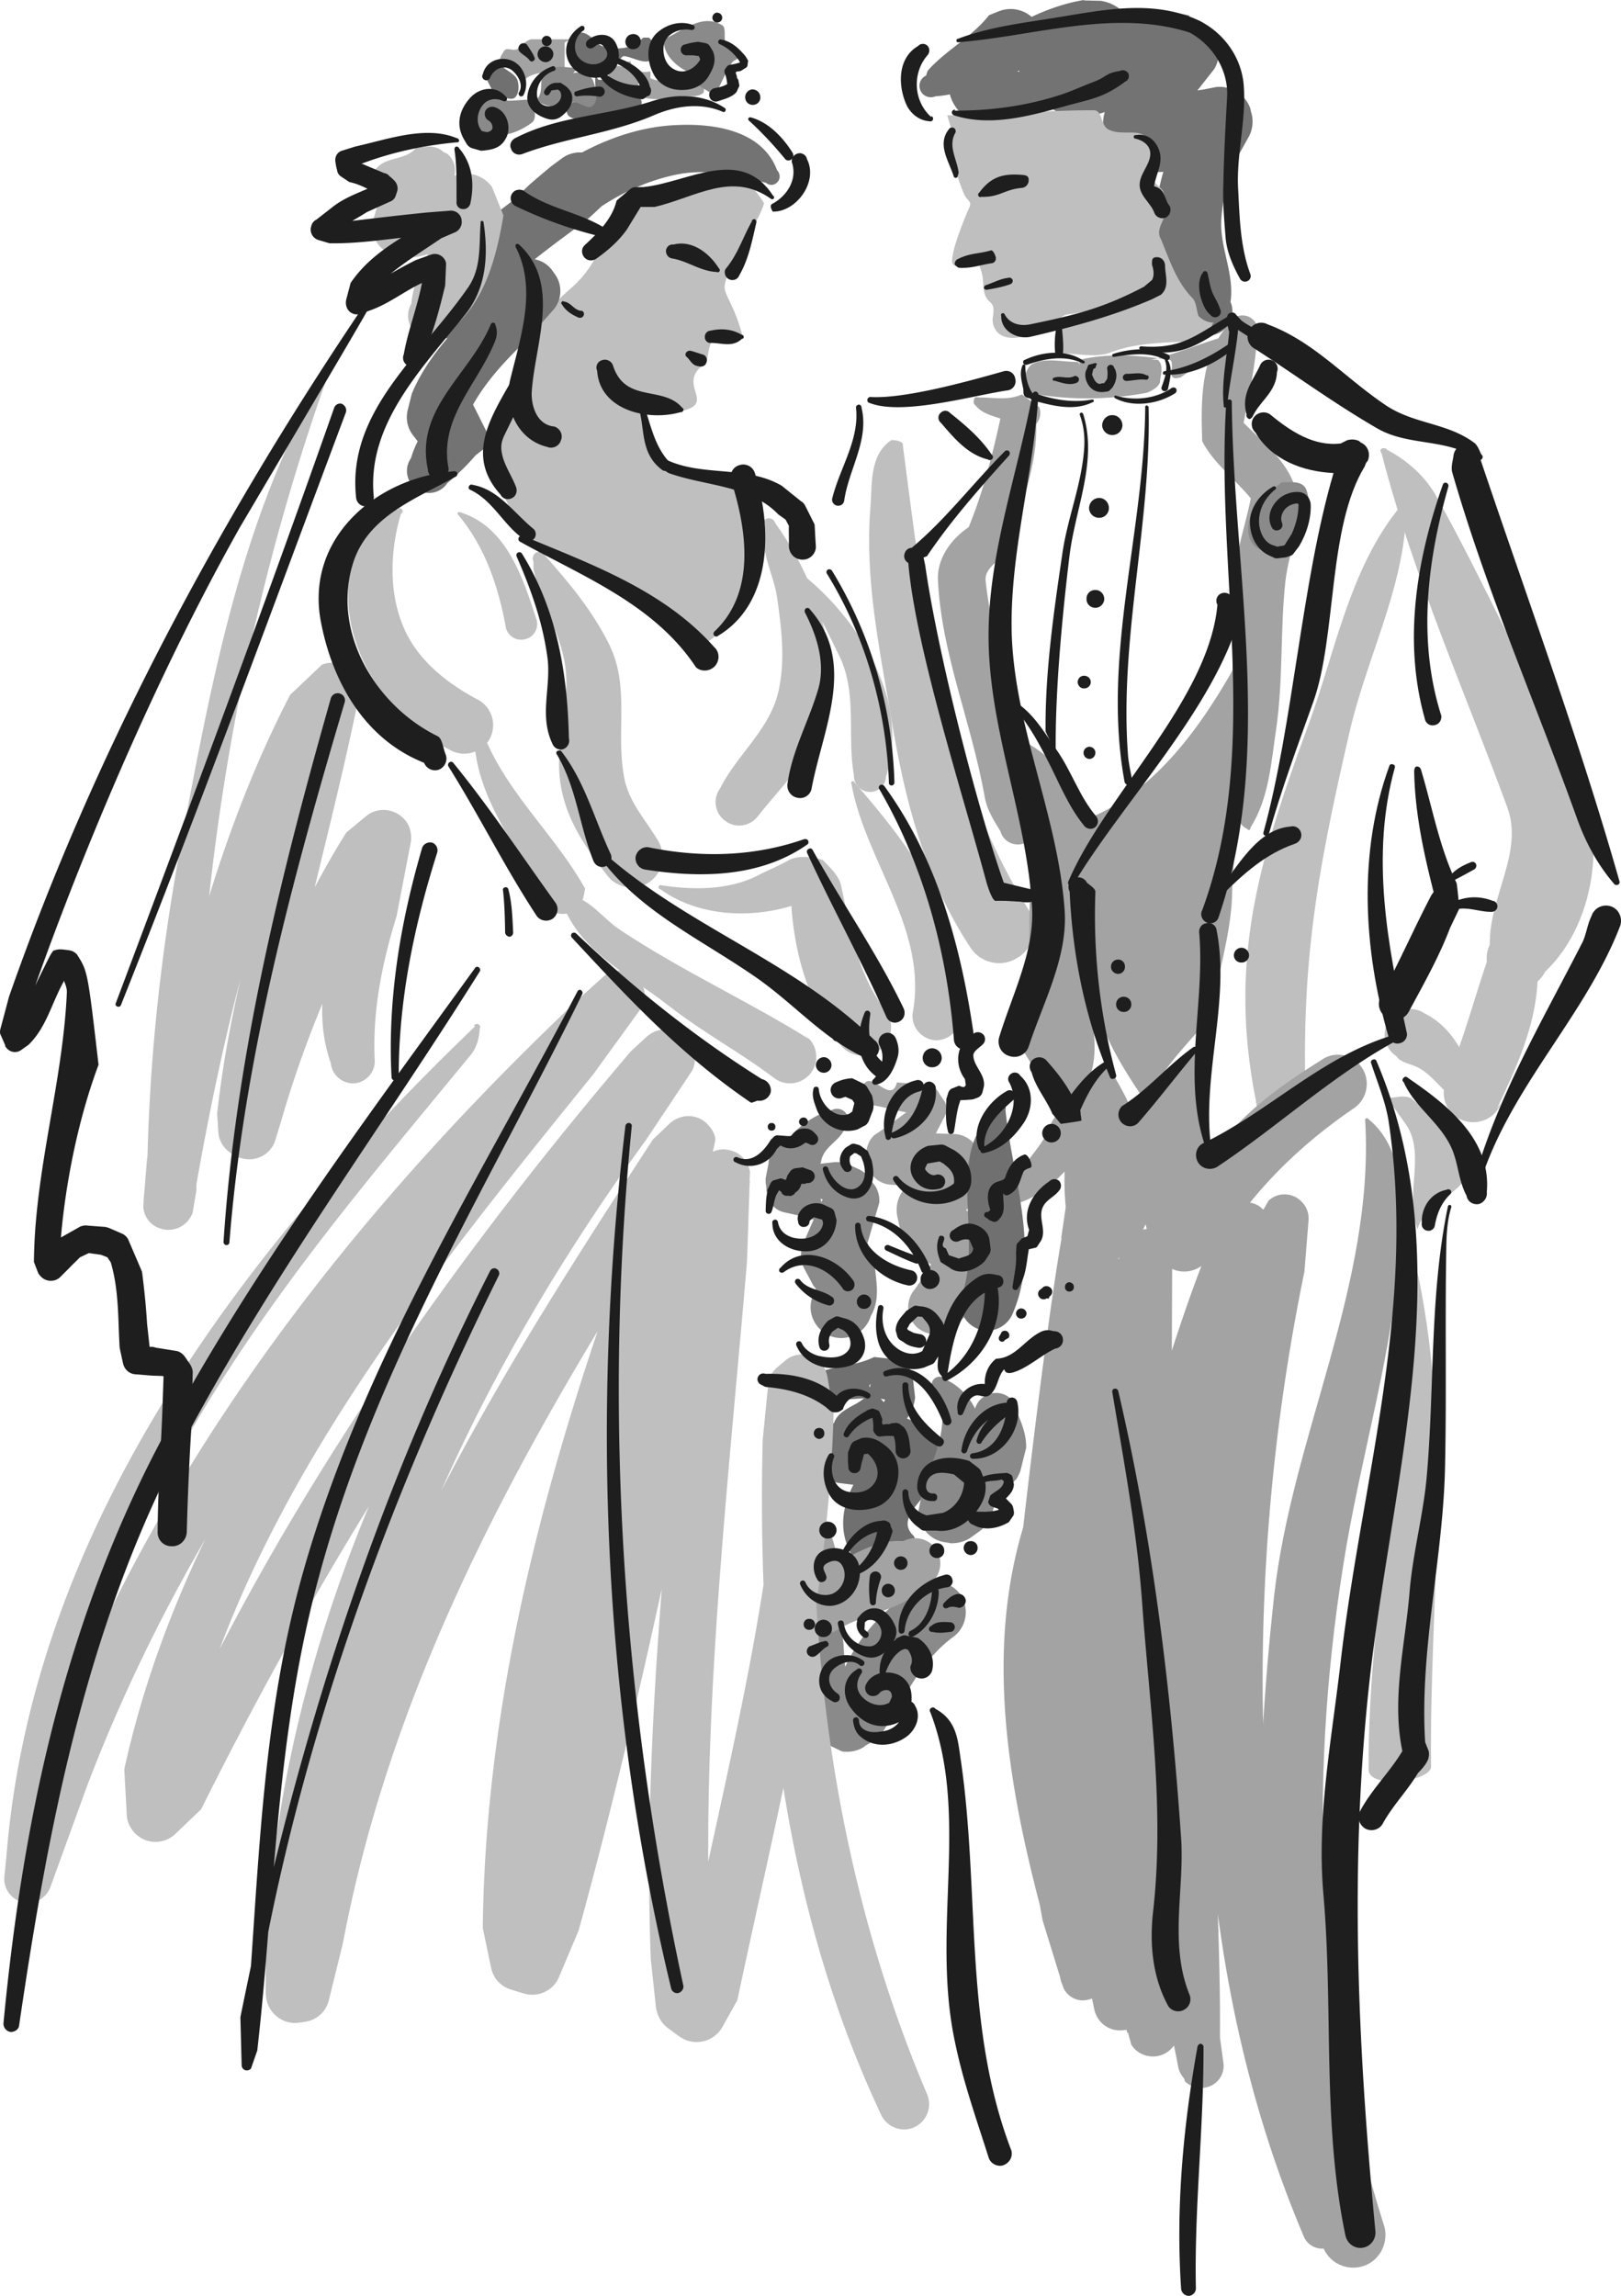<svg width="511.89" height="724.802" viewBox="0 0 383.918 543.602" xmlns="http://www.w3.org/2000/svg"><path style="fill:#bfbfbf;fill-opacity:1;fill-rule:nonzero;stroke:none" d="M446.426 430.375c1.566-.02 3.965-.82 5.597 0 5.551 4.77 15.93 10.355 13.5 17.5-1.562 5.629-10.343 7.227-11.898 13.602-3.234-8.77 2.352-18.348-3.2-25.5m29.501-50.903c.176-.199.398-.273.597-.199.176.152.25.375.204.602-2.2 6.058 1.62 11.671 1.296 17.597-.574 10.54-5.066 20.27-9.597 29.801l1-1.398c-1.258 3.617-5.301 5.488-9 4.199-3.559-1.254-5.504-5.223-4.2-8.903 4.383-10.238 7-20.793 10.7-31.296 1.39-4.239 5.508-7.309 9-10.403" transform="translate(-117.89 -170.375)"/><path style="fill:#bfbfbf;fill-opacity:1;fill-rule:nonzero;stroke:none" d="M466.125 430.273c.281.704-.094 1.528-.8 1.801-.79.324-1.614-.05-1.9-.8-3.831-2.169-6-6.282-9.8-8.2-1.965-.93-3.984-1.078-5-2.597-2.875-1.922-3.625-5.665-1.8-8.403 1.843-2.875 5.66-3.625 8.402-1.8 6.914 3.492 10.656 10.824 11.5 18.3l-.602 1.7m-16.898 36.203c-.133-.301-.036-.5.199-.602.265-.098.465.004.597.2 1.961 1.698 3.258 3.894 3.801 6.5 8.14 39.702 2.551 77.523 3 116.1.051 3.434-14.719 5.43-14.8.7-.215-40.973 10.66-81.887 7.203-122.898" transform="translate(-117.89 -170.375)"/><path style="fill:#a3a3a3;fill-opacity:1;fill-rule:nonzero;stroke:none" d="M441.227 435.773c-.11-.207 0-.503.199-.597.207-.09.504.02.597.199 8.043 6.516 8.188 18.703 7.704 28-1.543 26.277-9.567 51.34-13.704 77.602-8.406 52.957-6.39 106.054 9.801 156.796.934 4.122-1.52 8.32-5.597 9.301-4.184 1.008-8.383-1.543-9.301-5.699-17.156-49.344-16.914-101.36-11.301-152.898 4.223-38.164 23.824-73.782 21.602-112.704" transform="translate(-117.89 -170.375)"/><path style="fill:#bfbfbf;fill-opacity:1;fill-rule:nonzero;stroke:none" d="M449.824 289.977a.644.644 0 0 1 .7-.403c.316.106.539.48.402.801-.012 18.164-9.145 35.004-13.403 53.3-7.566 32.743-11.433 54.223-10.398 86.598.164 3.325-2.309 6.094-5.602 6.204-3.214.187-5.984-2.282-6.199-5.602-6.672-33.5 1.012-57.676 12.602-89.3 6.37-17.47 9.816-37.227 21.898-51.598" transform="translate(-117.89 -170.375)"/><path style="fill:#a3a3a3;fill-opacity:1;fill-rule:nonzero;stroke:none" d="M438.824 432.574c-13.082 8.856-24.66 20.133-32.699 33.801l-3 3.2c-2.73 2.491-6.82 2.491-9.5 0l-2.8-3.9c-.712-1.788-1.212-3.605-1.598-5.402-.524 1.012-1.063 2.063-1.602 3.102l-4.3 4.5c-2.587 2.195-6.38 2.293-8.9.102l-1.402-1.301c-1.168-1.098-2.062-2.696-2.199-4.301l-.398-5.102c-.38-3.144-.492-6.304-.403-9.5-3.18 3.43-6.78 6.168-11.097 7.5 0 0-3.137.625-2.403-.5 1.063-7.257 7.95-11.644 10.204-18.097.937-2.73 4.43-4.227 3.398-7.602l1.3-.3.4-2.297 3.698 1.199 4.602-5.403c.414 1.094 5.883 9.395 5.8 12 2.044-4.226.704.168 3.5-3.597l3.302-2.7c1.316-3.374 6.074-9.96 9.597-8.8 2.563.933 1.067 7.586 1.2 10.398l-.899 6.102c-.035 4.199 1.547 4.969 1.3 9.199 7.993-10.664 15.524-16.367 26.9-23.5 3-2.195 7.288-1.496 9.5 1.602 2.183 3.086 1.484 7.378-1.5 9.597" transform="translate(-117.89 -170.375)"/><path style="fill:#a3a3a3;fill-opacity:1;fill-rule:nonzero;stroke:none" d="M435.227 696.773c-21.434-73.082-23.754-150.765-8.403-225.296l1-12.403c.04-1.453-.484-2.949-1.5-4-2.129-2.394-5.722-2.543-8-.398l-1.199 2.097-.3-.199c-.34-.375-.86-.75-1.4-1-2.905-1.32-6.347-.125-7.698 2.801l-4.403 9.398c-2.867 7.391-5.476 14.848-7.898 22.403l.097-23.403c-.14-2.117-1.414-3.914-3.296-4.796-2.832-1.438-6.274-.164-7.704 2.699l-1.597 3.597c-.637 2.102-1.301-12.398-1.301-12.398.137-1.324-.313-2.672-1.102-3.7-1.906-2.265-5.273-2.636-7.597-.8l-.602.602a5.286 5.286 0 0 0-1.898 3.398l-1.2 8.102h.098c-3.902 22.445-9.097 68.5-9.097 68.5-8.79 29.246-3.746 60.035 3.898 89.296.246 1.305.477 2.575.7 3.801l4.1 13.301c.087.465.212.898.302 1.3l.199.4.098.3.203.602c1.03 2.324 3.652 3.593 6.097 2.796.258-.02.48-.113.7-.199l.5 2.403c.62 3.234 3.539 5.48 6.8 5.097.344-.02.645-.078.903-.097l.097.699.2-.102.8 2.903c1.176 1.917 3.348 2.968 5.602 2.796a5.977 5.977 0 0 0 4.5-2.597l.5 2.398.598 3.102c.23.785.675 1.61 1.3 2.3l.2.7c1.199 1.152 2.918 1.754 4.601 1.5a5.201 5.201 0 0 0 4.5-6l-.8-5.903c.077-9.793-.184-19.488-.5-29.199 3.437 26.086 9.894 51.66 20.3 76.2.863 2.277 3.406 3.546 5.8 2.8 2.321-.824 3.595-3.37 2.802-5.8" transform="translate(-117.89 -170.375)"/><path style="fill:#a3a3a3;fill-opacity:1;fill-rule:nonzero;stroke:none" d="M391.926 585.875a97.36 97.36 0 0 1-.102-4c.426-6.738.961-13.46 1.5-20.2a296.9 296.9 0 0 1 8.801-53.198c-2.504 15.035-4.73 30.171-6.398 45.296-1.672 10.704-3.012 21.391-3.801 32.102m33.801-122.898.199.097.097-.898c-.128.277-.21.547-.296.8" transform="translate(-117.89 -170.375)"/><path style="fill:#1e1e1e;fill-opacity:1;fill-rule:nonzero;stroke:none" d="M442.625 422.074c-.16-.312.094-.734.398-.8a.617.617 0 0 1 .903.402c19.62 46.039 4.273 96.21-1.403 144.3-5.203 44.665-3.093 88.426 1.102 132.5.273 1.965-1.074 3.82-3 4.098-1.953.313-3.727-1.039-4.102-3-5.527-26.539-2.828-53.605-5.199-80.699-1.594-18.27 1.863-35.977 4-54.3 4.95-43.313 18.188-84.716 11.403-129-.805-4.708-2.66-9.009-4.102-13.5" transform="translate(-117.89 -170.375)"/><path style="fill:#a3a3a3;fill-opacity:1;fill-rule:nonzero;stroke:none" d="M357.324 298.875c2.492-9.46 6.262-18.48 6-28.102.934-1.113 1.211-2.671.7-4l-4.098-3c-3.336 1.485-6.781.684-10.2.704-.82-.168-1.038-.118-1.203.699-.234.73.403 1.199.403 1.199 1.531 1.844 3.761 2.39 5.898 3.102-1.91 8.761-4.094 17.37-7.5 25.699-4.156 2.808-7.449 7.351-7.3 12.3.75 17.602 7.933 33.72 11.101 51.7.523 2.926 2.121 5.469 3.7 8 .616 2.308 2.96 3.605 5.3 3 2.254-.692 3.55-3.086 2.898-5.301-.347-19.738-9.675-37.45-11.699-57-.375-3.703 4.965-5.2 6-9m56.699 67.5c.094.215-.054.465-.296.5-.16.063-.41-.086-.5-.3-1.207-.434-1.805-1.583-2-2.598-2.899-19.239-1.051-37.95-.801-56.903.148-6.394 2.492-12.43 3.699-18.699-3.75-4.61-8.691-8.152-11.5-13.5-.336-9.367-.434-20.047 6-27.398.703-1.93 2.848-2.875 4.8-2.204 1.938.774 2.888 2.918 2.2 4.903-.41 6.847-1.906 13.582-3.2 20.3 4.485 4.56 9.825 8.602 12 14.7 2.716 7.77-1.23 15.054-2.1 22.8-1.274 11.762-.473 23.188-2.2 35.098-1.219 8.098-1.668 16.281-6.102 23.301" transform="translate(-117.89 -170.375)"/><path style="fill:#bfbfbf;fill-opacity:1;fill-rule:nonzero;stroke:none" d="M319.523 355.875c-.105-.16-.03-.46.204-.5.14-.11.441-.035.5.2 13.336 15.331 27.78 34.116 25.199 55.698-.262 3.192-3.031 5.586-6.2 5.403-3.117-.34-5.511-3.11-5.203-6.301 3.805-19.785-11.164-35.879-14.5-54.5" transform="translate(-117.89 -170.375)"/><path style="fill:#bfbfbf;fill-opacity:1;fill-rule:nonzero;stroke:none" d="M305.625 305.676c-.254-.106-.254-.406 0-.602.121-.176.422-.176.602 0 14.488 10.672 27.511 31.031 21.5 49.2-.125 2.113-1.922 3.757-4 3.601a3.857 3.857 0 0 1-3.602-4c-1.656-9.465.89-19.34-3.5-28.3-3.395-6.907-6.613-13.641-11-19.9m22.102 104.001c-6.739-8.336-8.309-18.961-10.602-29.5-.473-2.383-2.508-4.262-4.398-6.2 0 0-4.91-1.546-7.903 0-2.992 1.645-4.488 2.22-6.699 3.297-7.07 3.86-15.527 3.938-23.602 2.704-.234-.114-.535.035-.597.296-.16.262-.012.563.3.602 8.586 6.246 20.672 7.152 31.098 4 .77 11.633 4.176 23.21 11.403 32.602 2.093 3.023 6.285 3.77 9.398 1.597 3.023-2.094 3.695-6.285 1.602-9.398m-83.5-106.403c-.399-.796-.024-1.695.699-2.097.851-.348 1.75.027 2.097.8 5.711 6.489 11.176 13 15.102 20.899 5.055 10.137 1.54 20.766 3.602 31.602 1.078 5.777 4.968 9.894 7.796 14.597 2.262 3.38 1.442 7.946-1.898 10.2-3.398 2.234-7.96 1.335-10.2-2-4.722-6.094-9.14-12.38-10.6-20.297-1.981-10.122 2.359-19.176.902-29.102-1.239-8.11-5.95-14.922-7.5-22.898v-1.704" transform="translate(-117.89 -170.375)"/><path style="fill:#bfbfbf;fill-opacity:1;fill-rule:nonzero;stroke:none" d="M298.426 295.176c-.262-.781.187-1.754 1.097-2 .813-.278 1.707.172 2 1.097 8.164 11.348 13.106 24.594 13.102 38.602.004 12.336-9.875 21.54-17.2 30.7-1.808 2.44-5.25 3.038-7.698 1.198-2.567-1.75-3.09-5.27-1.301-7.699 4.199-8.347 12.207-14.258 14-23.8 1.426-7.223.527-14.184-.5-21.5-.918-5.93-4.36-11.169-2.801-17.399l-.7.8m-86.3-4.402c.371-.171.82-.02 1 .301a.7.7 0 0 1-.3 1c-2.524 8.606-2.923 18.387.6 26.7 3.313 7.953 10.446 13.488 17.9 17.402 3.273 1.926 4.323 6.117 2.402 9.398-1.973 3.153-6.164 4.203-9.403 2.301-17.465-9.027-29.238-29.684-21.699-49 1.54-3.832 5.082-8.922 9.7-7.8l-.2-.302" transform="translate(-117.89 -170.375)"/><path style="fill:#bfbfbf;fill-opacity:1;fill-rule:nonzero;stroke:none" d="M231.227 343.273a.441.441 0 0 1 .5-.398c.277.066.43.316.398.602 5.27 14.234 17.094 24.308 24.398 37.398-.218-.715-.02 3.727-2.699 5.2-2.61 1.472-5.953.523-7.398-2.098a3.134 3.134 0 0 1-.2.398c-.3-1.27-.5-2.52-1-3.7-6.038-11.538-14.519-22.116-15-35.402-.015-.687.63-1.336 1-2" transform="translate(-117.89 -170.375)"/><path style="fill:#bfbfbf;fill-opacity:1;fill-rule:nonzero;stroke:none" d="M251.824 382.676c-.16-.32.04-.719.403-.801.285-.168.683.031.796.398 4.977 1.332 7.622 5.57 11.903 8.403 15.078 9.941 30.094 16.676 44.699 25.8l-1.102-1c2.813 1.907 3.563 5.848 1.602 8.7-1.98 2.836-5.875 3.582-8.7 1.597-8.1-6.195-16.882-10.785-25.198-17.296-9.247-7.262-21.07-12.848-25.102-24.204l.7-1.597" transform="translate(-117.89 -170.375)"/><path style="fill:#8a8a8a;fill-opacity:1;fill-rule:nonzero;stroke:none" d="M421.426 284.574c2.086.024 4.75-.508 5.8 1.602 1.61 4.277.544 9.597-2.601 13.3-2.176 2.153-5.371 2.153-8 1.098-4.82-1.605-3.223-9.058-.602-11.699" transform="translate(-117.89 -170.375)"/><path style="fill:#737373;fill-opacity:1;fill-rule:nonzero;stroke:none" d="M339.426 193.176c-1.32.582-2.918.008-3.5-1.301a2.657 2.657 0 0 1 1.3-3.602c.153-.425.227-.925.5-1.296 4.446-4.918 10.407-7.864 14.399-13l2.5-1c2.988-1.098 6.305-.223 8.398 2.199l.403.097c1.945 2.27 2.469 5.438 1.3 8.204l-1.8 4.398c.176 1.293-3.02 3.64-1.801 4.7l-.2.6-2.698-9.8.699.398-6.5-2.5-1.2-.5c7.06-4.777 14.868-9.015 23.399-10.398.023.008.023.035 0 .102l4 .097c5.328.832 8.996 5.848 8.2 11.2-.075.312-.15.609-.2.902l-3.102 5.7c-.742.769-1.437 1.542-2.199 2.3l-2 2 2.801-5.102-.398 1.801-1.403-7.3.602.902-9-4.203 3.3-.5c7.833-2.528 15.887-6.442 24.399-4.2 0 0-.055.125-.102.2l2.403 1c4.11 1.968 5.804 6.886 3.8 11-.093.152-.19.351-.3.5l-3.7 4.703c-2.277 2.757-5.097 5.449-6 9.097l-.402 1.5-.199-5.699 1 2.3-4.5-4.6 1.7.199c3.077-1.262 6.245-2.286 9.6-2.7l3-.597c3.552-.36 6.919 1.734 8.098 5.097l.102.602c.715 2.07.516 4.39-.602 6.3l-2.898 5.2c-1.945 4.742-3.32 9.73-3.5 14.8-.168 6.407 3.148 12.419 2.2 18.9 1.25 2.925-.15 6.292-3.098 7.5-2.961 1.237-6.332-.161-7.602-3.102-7.512-6.239-8.133-16.817-7.102-25.797.891-7.934 3.485-15.418 7.301-22.301l1.602-2.7-.602 6.298-.3-.5 8.101 5.101h.3c-5.534 2.379-11.445 5.172-17.698 4.7l-5.204-1.598a8.685 8.685 0 0 1-4.5-4.703l-.796-2.399c-.711-1.781-.762-3.8-.102-5.7l1.398-3.5c2.485-5.429 6.848-9.421 10.102-14.198l.2-.5 3.5 11.5.6.398a28.381 28.381 0 0 1 1.9-.101c-6.81 1.664-12.872 5.43-19.7 7.203l-3.8.5a9.678 9.678 0 0 1-9-4.301l-.598-.902a9.619 9.619 0 0 1-1.403-7.2l.403-1.699a9.354 9.354 0 0 1 2.699-5.101l1.3-1.2c.739-.754 1.461-1.578 2-2.5l-1.601 2.801 11 12.102-1-.203c-7.34 1.988-13.18 7.23-20.3 9.703l-4.7 1c-2.371.043-4.691-.832-6.5-2.403l-.398-.699c-2.809-2.469-3.856-6.336-2.704-9.898l1.204-2.602c1.933-2.664 3.832-5.437 6.199-7.8l-.301.402 1.3 8.199-.1-.402 8.402 2.203.5-.703c-6.88 2.195-13.618 5.96-20.801 6.402" transform="translate(-117.89 -170.375)"/><path style="fill:#bfbfbf;fill-opacity:1;fill-rule:nonzero;stroke:none" d="M342.227 197.676c11.57-.024 23.144-1.223 34.699-1.2 2.015-.023 1.617 3.169 3.199 4.399 3.207 1.965 7.598-.43 9.602 2.398 1.988 1.961.39 5.555.796 8.704.391 1.64 1.989 2.437 2.801 3.597.785 2.035.785 4.031.403 6-.817 2.02-2.012 3.617-.801 5.602 1.98 4.8 3.578 9.988 7.597 14 .77 1.18.77 2.777 1.204 4 .765.773 1.96 1.57 3.597 1.597-.836.77-.039 1.57-.398 2.403-1.238 1.562-3.235 1.562-5.2 2-6.413.36-13.203.36-19.203 2.8-3.578 1.153-8.367-.046-12.398 0 .438-2.042-1.156-4.437.398-5.601 2.438-2.027 4.43-4.023 7.204-4-1.575-.422-3.172.375-4.801.398-2.762.375-2.961 3.57-5.801 4.403-1.95.363-5.105 1.074-7.102 1.199-4.628.164-5.242-3.582-5-4.8.907-5.438-2.101-1.805-2.296-8.4-.047-2.214-.922-3.823-.903-4-2.414.4-6.148.817-6.398-.6-.406-2.192 2.387-9.38 4-13 .781-1.567-.418-1.567-1.2-3.2-2.011-4.754-3.206-9.543-2.8-14.7" transform="translate(-117.89 -170.375)"/><path style="fill:#a3a3a3;fill-opacity:1;fill-rule:nonzero;stroke:none" d="m442.824 578.477-.097-.204a.655.655 0 0 1 .296-.199l-.199.403m-20.597 72.699-.403-.403c.477-.304.996-.601 1.5-.898l-1.097 1.3" transform="translate(-117.89 -170.375)"/><path style="fill:#bfbfbf;fill-opacity:1;fill-rule:nonzero;stroke:none" d="M331.727 275.875c4.906 37.527 9.171 77.492 29.898 110.102 2.324 3.84 1.125 8.93-2.8 11.199-3.856 2.445-8.872 1.172-11.2-2.602-10.77-16.36-15.484-34.918-18.7-54.398-2.847-16.82-6.214-32.762-4.902-49.5.485-5.488-.34-12.598 5-16.102 0 0 2.97-.011 2.704 1.301m113.296.801c.426-.317 1.098-.242 1.403.199 4.937 2.625 9.129 6.441 11.699 11.102 11.648 20.937 20.555 41.515 32.2 62.5 8.335 15.164 6.316 37.765-6.5 50-1.778 3.558-6.122 5.054-9.7 3.296-3.605-1.757-5.176-6.097-3.398-9.699-.207-11.37 8.175-21.996 4.097-32.699-10.289-27.988-22.265-54.781-29.699-83.602 0 0-.574-.816-.102-1.097" transform="translate(-117.89 -170.375)"/><path style="fill:#a3a3a3;fill-opacity:1;fill-rule:nonzero;stroke:none" d="M377.727 363.273c15.183-7.16 25.562-22.328 33.5-36.699.843-.797 2.398-2.398 2.398-2.398 1.64 19.164-3.152 37.523-3.898 56.699-.051 11.16-4.043 21.54-5.602 33.5 0 0-1.633.012-2.398 0-4.825 5.602-9.614 10.39-12 17.602-5.332-7.743-12.782-18.918-13.602-30.102-.777 9.586 4.016 18.898-2.398 27.7a62.26 62.26 0 0 1 0 3.198c-7.16-1.62-10.352-8.804-13.5-13.597-4.036-6.387 1.55-14.367 1.597-22.301-.844-16.812 2.348-34.375-1.597-51.102 8.738 4.75 10.734 9.942 16.699 17.903m-3.403-108.102c6.883-1.644 14.332-1.11 21.204 0 1.113-.047.578 2.082.597 3.7.516 1.042 1.578.511 2.102.5 3.734-2.649 7.992-4.778 12.3-6.399.481.023 1.547-2.637 1.5-4.2-6.87 1.563-13.792 4.755-20.703 6.4a9.132 9.132 0 0 1 1.602 0c1.586 1.55.52 3.679.5 5.3-.512 1.57-3.172 2.637-3.7 2.602-9.054 1.628-18.1 1.628-27.1 0-2.177-.5-1.645-5.29.5-6.903 3.179-1.578 6.905-.515 10.6-.5.56-.015.56.516.598 1" transform="translate(-117.89 -170.375)"/><path style="fill:#bfbfbf;fill-opacity:1;fill-rule:nonzero;stroke:none" d="m295.227 288.773-1.801-2.097a9.125 9.125 0 0 0-1.5-3.602s-7.781-1.836-11.102-.8c0 0-7.746-2.844-8.097-4l-.301-1.098c-.39-1.692-.621-9.11-2.102-10.102 0 0 5.422 1.504 9.5.5 7.637-2.02-2.078-6.43 5.2-11.199.511-.07.57-5.078 1.902-5.398 3.39-.657 7-.403 7-.403-2.031-8.054-4.625-10.347-4.403-12.5.473-4.566 8.157-15.11 9.301-19.5.188-.168-3.539-5.125-3.699-5-1.738 1.078-5.063-.488-10.3 1.903l-15.302.398c-11.09 10.547-7.734 15.238-16.796 23.102-10.758 9.265-15.149 22.207-15.801 35.597l-.2 1.5c-.331 2.856 1.477 10.363.7 12.2 0 0 4.453 8.43 4.8 9.101 0 0 23.825 14.566 36.399 21.102l2.7 1.796c1.304-1.015 2.515 3.176 3.698 2 2.32.383 9.067-10.433 9.704-11.5 0 0 .726-20.187.5-22" transform="translate(-117.89 -170.375)"/><path style="fill:#737373;fill-opacity:1;fill-rule:nonzero;stroke:none" d="M301.926 210.676c-3.512-9.434-14.836-11.078-23.5-10.7-7.953.266-15.63 2.747-22.7 6.5a7.17 7.17 0 0 0-4.902 1.5l-2.3 1.7a327.693 327.693 0 0 0-5.098 4.3l-4.2 4c-7.308 5.54-14.624 11.075-20 18.899l-1.703 3.102c-.238.484-.437.93-.5 1.398-1.086 3.824 1.11 7.766 5 8.8l1.801.302c-3.355 3.937-6.344 8.203-8.398 13.097l-1 4a6.957 6.957 0 0 0 1.398 6l1 1.301a21.97 21.97 0 0 0-1.597 4c-1.68 2.348-1.082 5.64 1.296 7.3 2.41 1.634 5.704 1.036 7.301-1.402 2.395-2.054 4.688-4.199 6.7-6.597l3.902-3-4.5-9c3.3-5.828 7.855-10.63 12.597-15.2l6.301-7.101a6.825 6.825 0 0 0 .403-8.7l-.5-.698a6.54 6.54 0 0 0-4.204-2.704c1.575-1.285 5.704-4.398 5.704-4.398 2.5-1.84 4.988-3.695 7.398-5.602l2.8-2.597c5.24-3.434 11.02-6.035 17.4-7.403 7.417-1.597 14.452.098 21.5 1.903.784.687 1.984.64 2.698-.2.73-.757.68-2.003-.097-2.8" transform="translate(-117.89 -170.375)"/><path style="fill:#737373;fill-opacity:1;fill-rule:nonzero;stroke:none" d="M250.227 209.176a1.43 1.43 0 0 1 .296-.301l-.296.3" transform="translate(-117.89 -170.375)"/><path style="fill:#bfbfbf;fill-opacity:1;fill-rule:nonzero;stroke:none" d="M234.426 214.676c-1.524-2.156-4.016-3.305-6.602-3.2l-2.3.5c.425-1.886-.184-3.902-1.7-5.203l-.898-.398c-.95-.941-2.348-1.39-3.7-1.3l-2.8.3c-2.434 3.055-7.074 1.953-9.5 5-.664.047 0 2 0 2 1.094 1.184 2.46 1.73 3.898 2-1.304 1.66-2.57 3.39-3.699 5.2l-1 3.402c-.465 2.812.883 5.558 3.3 7l.802.597a7.55 7.55 0 0 0 3.597.903l2.903-.301a27.124 27.124 0 0 0 2.5-.602c-1.754 3.766-3.567 7.496-3.903 11.7-1.629 2.726-.633 6.218 2.102 7.8 2.804 1.563 6.297.563 7.8-2.199 7.626-6.367 10.32-16.996 11.899-26.5l-2.7-6.7" transform="translate(-117.89 -170.375)"/><path style="fill:#8a8a8a;fill-opacity:1;fill-rule:nonzero;stroke:none" d="M314.426 433.477c1.25-.926 3.047-.727 3.898.597 1.043 1.27.746 3.067-.597 4-1.454 2.758-5.043 4.055-5.403 7.602l-3.699 4 1.398-3.2.102 3.598-.102-1.597.801 2.097-4.3-4.398 2.902.398-2.301-.097 8.102-.903c1.25-.152 2.644.047 3.796.602l2.403 1.097c1.234.641 2.332 1.54 2.898 2.801l.903 1.2c.726 1.234 1.027 2.628.898 3.902l-2.8 9.597c.136.008.136.106.198.102l-1.5 5.102-.296-5.204 3.296 4.403c.235 4.285 1.532 8.676-.898 12.8-1.164 3.86-5.254 6.055-9.102 4.899-3.937-1.34-6.03-5.43-4.796-9.2.261-.722.558-1.519.898-2.198.66.878 1.258 1.777 2 2.699-.941-1.121-1.64-2.32-2.602-3.403l-2.296-4.296c-.735-1.606-.832-3.403-.301-5.102l.898-2.2c1.266-2.886 2.563-5.878 3.903-8.8l-.5-.2.898 3.9-.602-1.4 2.903 2.802-2.2-1.204 3.797.602-2.5.2c-2.437.316-4.836.116-7.097-.802l-3.5-.796c-2.219-.38-3.914-2.079-4.403-4.301l-.199-2.2c-.113-.566-.113-1.066-.097-1.601l.699-3.602a4.039 4.039 0 0 1 1.3-3l3.899-3.398a22.794 22.794 0 0 1 6.602-5l2.699-.898" transform="translate(-117.89 -170.375)"/><path style="fill:#a3a3a3;fill-opacity:1;fill-rule:nonzero;stroke:none" d="M322.023 431.676c-.261.074-.558-.125-.699-.301-.058-.324.14-.621.301-.7.836-10.6 7.023 2.372 8.7-4l6.902.5c1.402.087 2.5.884 3.097 2.098l1.301 1.903c.695 1.176.594 2.672-.2 3.898l-3.198 6.2c-.797 1.253-4.688.456-2.5 3.703l-2.903 2.597 1.7-5.597.601 1.5-5.5-4.602 8.3.102a2.893 2.893 0 0 0 0-.301l5.7.199c3.285-.04 5.98 2.453 6.5 5.602l.398 1.898c-.02.145-.02.242.102.398l.2 1.801c.175 1.836-.321 3.633-1.5 5l-2.4 3.102s-.116.12-.198.199l-3.903 4.7 1.7-6.598.902 3.199-.801-2 1.2 1.898-3.302-3 3.903 1.7c.285.124.484.324.8.5l4.399 2.3c2.27 1.414 3.566 3.91 3.602 6.5l-.903 5.903c-3.023 4.28-5.816 8.671-10 12-2.304 2.757-6.394 3.054-9.097.796-2.688-2.332-2.985-6.421-.704-9.097 2.11-2.914 4.004-6.004 5.704-9.2l-.204-.703 4.403 7.102-8.2-4.3a8.108 8.108 0 0 1-3.3-3l-1-2c-.383-.59-.582-1.29-.801-1.9l-.7-3.198c-.48-2.278.02-4.672 1.598-6.5l4.204-4.403-.204.102 2.602-2.903-1.5 5-.102-1.796.102.296-.2-1.898 6.5 5.7-2.698-.2c-2.598-.066-5.094-.367-7.602-.7l-4.3-.3a5.947 5.947 0 0 1-5.4-4.5l-.198-1.602c-.465-2.046.234-4.242 1.699-5.597l3.398-2.301c1.422-1.133 2.918-2.129 4.301-3.2l1.898-2.902-.296 3.903-.602-2.2 3.102 2.098-7.102-1.398c-2.473-.625-4.969-1.227-7.602-1.5" transform="translate(-117.89 -170.375)"/><path style="fill:#707070;fill-opacity:1;fill-rule:nonzero;stroke:none" d="M310.727 500.574a2.352 2.352 0 0 1-2.403-2.398c-.031-1.266 1.067-2.363 2.403-2.403 4.449-2.054 9.738-1.855 14.199-4.097l5.597.597c1.72.649 3.114 2.043 3.5 3.801l.602 5.2c-.59 5.019-4.68 7.812-7 11.8l-4.7 5.102 1.9-2.903-.4 1.704-4.902-8.903 2.801-.398c1.137-.086 2.133-.285 3.2-.403l-.098-.097 3.097-1a7.344 7.344 0 0 1 6.204 1.097l2.398 1.602c2.398 1.809 3.598 4.8 2.898 7.8l-1.699 5c-1.094 3.876-8.578 8.169-4 12.4 1.809 3.652.211 8.14-3.597 9.8-3.676 1.832-8.165.234-9.903-3.5-6.945-9.336-1.457-19.313 4.7-26.398v-.801l2.902 7.8-2.2-1.703 6.2 1.102-2.5.602c-3.074.984-6.266.984-9.5 1l-4.102-.5c-3.742-.915-5.937-4.61-5-8.301-.039-.2.063-.399.102-.602l.8-1.597c.356-1.094.958-2.09 1.899-2.903l1.3-.8c1.65-4.575 8.634-3.977 8.598-9.297l-.296.597 3.5 3.801.296-.602c-5.66-1.468-12.445 2.223-16.796-2.898v1.7" transform="translate(-117.89 -170.375)"/><path style="fill:#8a8a8a;fill-opacity:1;fill-rule:nonzero;stroke:none" d="M308.426 554.477c.465-2.383 2.96-3.88 5.398-3.403 2.45.621 3.95 3.117 3.301 5.5 1.344 4.5-.352 9.692 3.3 13.602l1.5 4.398-1.902-3.5.903.7-4.102-2 2.7.703-5.399 1.398 2.898-4.3c3.243-8.895 9.829-15.778 17.5-21.098 3.106-2.567 7.696-2.165 10.403.898 2.582 3.121 2.183 7.715-.903 10.3-7.992 5.696-11.484 14.177-16.898 22.5-.973 1.555-2.668 2.653-4.398 3.598h.097c-1.558 1.153-3.457 1.551-5.5 1.301l-5.597-2.699c-.34-.246-.54-.445-.801-.602l-.801-.796c-.734-.743-1.336-1.54-1.602-2.403l-.699-3.097c-2.027-7.016-1.226-14.102.602-21" transform="translate(-117.89 -170.375)"/><path style="fill:#a3a3a3;fill-opacity:1;fill-rule:nonzero;stroke:none" d="M301.926 509.574a.783.783 0 0 1 .597-1c.38-.086.88.114 1 .602 7.364 10.984 11.454 23.86 14.5 36.699v4.2l-7.898-7.4 3.2-1.1c6.042-2.352 11.632-6.845 18.5-6.302 2.91-1.539 6.605-.441 8.1 2.5 1.497 2.946.4 6.54-2.5 8.102-6.081 6.02-15.062 6.32-21.8 10.8l-4.3.802c-4.13.406-7.723-2.688-8-6.801a3.02 3.02 0 0 1 0-.602v-2.3c-1.122-12.743-2.317-25.419-1.098-38.297l-.301.097" transform="translate(-117.89 -170.375)"/><path style="fill:#707070;fill-opacity:1;fill-rule:nonzero;stroke:none" d="M354.824 432.477c.168-.426.567-.528.903-.301a.645.645 0 0 1 .296.898c1.465 15.84 8.348 32.703 1.801 48.102-1.234 3.262-4.828 5.058-8.199 3.898-3.313-1.234-5.11-4.828-3.898-8.199 5.175-14.09-4.903-35.344 9.296-44.3l-.199-.098" transform="translate(-117.89 -170.375)"/><path style="fill:#8a8a8a;fill-opacity:1;fill-rule:nonzero;stroke:none" d="M339.023 499.375a1.796 1.796 0 0 1 .204-2.602c.796-.66 1.996-.558 2.597.204 10.274 4.824 10.871 18.996 7.2 28.5.28-.223.48-.325.8-.5v3.796l-6.5-7.5h1l-5.097 1.5 2.097-1.597-2.398 3.3 3.5-7.601c1.289-1.305 2.387-2.7 3.8-3.898l1.7-1.5-2 3.097 1-4.898c.582-1.39 1.082-2.887 1.699-4.301-.02-2.875 2.277-5.172 5.2-5.2 2.863.028 5.16 2.427 5.198 5.2 1.059 2.512 1.957 5.008 1.903 7.8l-1.403 5.598c-.242.59-.539 1.192-.898 1.801l-4.3 4.102c-.43.976-.829 2.07-1.2 3.097l-.5 1.5c-.527 1.368-1.324 2.465-2.398 3.403l-2.204 1.597c-1.414 1.055-3.21 1.555-5 1.5l-.398-.097-.7-.102c-3.796-.445-6.59-3.738-6.5-7.5l.4-2c1.905-9.402 8.491-17.984 3.3-27.5l-.102.801" transform="translate(-117.89 -170.375)"/><path style="fill:#bfbfbf;fill-opacity:1;fill-rule:nonzero;stroke:none" d="M214.227 365.074c-2.032-2.972-6.122-3.87-9.204-1.8l-5.097 4.203c-2.672 4.242-5.145 8.578-7.5 13 3.37-13.997 6.867-27.942 9.8-42l-.203-7.403c-.004-.11-.097-.199-.097-.199-1.305-3.004-4.797-4.398-7.801-3.102l-7.5 7.102c-7.941 15.297-14.121 31.309-19.2 47.7 4.563-41.946 13.915-83.384 28-123a.365.365 0 0 0 0-.598c-.292-.157-.59-.157-.698 0-19.153 32.972-26.336 70.394-33.5 108.699-4.926 25.972-7.754 50.898-8.403 76.398a3.934 3.934 0 0 1-.098.602l-.8 9.699-.102.2h.102l-.102 1.6c.203 2.419 1.797 4.415 4.102 5.098 3.183 1.012 6.476-.683 7.597-3.796l.903-5.403a8.787 8.787 0 0 1 0-1.398c2.883-16.262 6.207-32.473 10.398-48.403-2.355 10.48-4.348 21.047-5.5 31.801l.3 4.7c.263 1.956 1.36 3.656 3.2 4.8l.8.403c.454.347.954.546 1.4.597a6.462 6.462 0 0 0 8.1-4.3l1.802-6a259.536 259.536 0 0 1 9.3-26.2c-.167 4.63.352 9.305 2 14a5.35 5.35 0 0 0 5.7 4.801c2.789-.312 4.984-2.809 4.699-5.7-.516-11.577 1.781-22.855 5.2-33.902l3.401-17.699c.165-1.586-.136-3.183-1-4.5" transform="translate(-117.89 -170.375)"/><path style="fill:#bfbfbf;fill-opacity:1;fill-rule:nonzero;stroke:none" d="M163.727 454.977h-.102c-.023.023-.023.023 0 0h.102m173.796 211.398c-15.707-36.89-23.968-76.355-26.296-116.3 2.183-14.876 3.668-29.891 4.097-45.098l-1.5-8.801c-.242-1.059-.64-2.059-1.398-3-2.137-2.45-5.93-2.852-8.5-.7l-2 1.7c-1.219 1.039-2.016 2.535-2.102 4.097l-1.3 13.102c-.282 11.371-.235 22.785.203 34.2-3.43 21.984-8.36 43.82-13.102 65.6-.219-47.566 5.23-94.972 9.2-142.3l.6-18.2.098-.6h-.097l.097-2.2c-.402-2.555-2.398-4.746-5-5.2a5.726 5.726 0 0 0-3.796.4l.597-2.802c-.086-1.238-.687-2.433-1.5-3.296-2.277-2.832-6.37-3.13-9.199-.704l-4.102 3.903c-17.625 27.031-35.257 54.433-50.097 83.097 12.945-29.27 29.629-57.074 48.398-82.898l11-16.5c1.223-2.504.723-5.395-1.097-7.5-2.47-2.785-6.86-3.086-9.704-.5l-3.699 3.398c-37.23 43.668-70.933 90.57-97.398 141.5 19.117-50.664 54.808-94.375 88.597-136.199l11.301-15.597c1.246-2.172.95-4.965-.699-6.801-2.246-2.457-5.937-2.656-8.398-.5l-5.403 4.898c-46.023 43.453-86.336 92.746-113.699 150 6.637-19.922 15.988-39.222 28.102-58.3 18.222-28.704 37.98-51.754 59.296-77.7 1.735-1.894 2.333-4.191 2.5-6.699.231-.387.032-.785-.398-1-.367-.184-.766.016-1 .398l.3.102c-54.75 52.504-104.644 118.262-111 196.3l-.5 5.098c-.23 2.48 1.27 4.875 3.7 5.801 2.957 1.07 6.148-.523 7.2-3.398l8.6-23.7c7.766-20.43 17.24-39.992 28.098-58.703-8.308 17.204-14.957 35.282-19.199 54.5l.602 11c.11 1.414.707 2.711 1.597 3.801 2.504 2.903 6.696 3.203 9.602.801l6.398-6.102c12.172-24.453 25.368-48.43 39.704-71.699-13.68 33.04-22.563 67.899-24.403 104.301v10.898c.04.426.04.727.102 1.102.539 3.816 4.129 6.512 7.898 5.898l1.301-.199a6.745 6.745 0 0 0 5.7-5.3l3.3-13.399c9.91-52.39 33.102-99.742 60.3-144.8-15.366 45.702-26.644 92.85-27.198 141.3l2 9.5c.523 2.434 2.32 4.43 4.796 5.102l2.903.898c3.402 1.023 7.094-.672 8.398-4l4.602-10.898c7.418-26.797 13.762-53.79 19.699-80.903-2.258 29.203-3.695 58.406-2.602 87.7l1.204 11.203c.238 1.914 1.136 3.71 2.597 4.898l2.7 2c.23.105.43.305.601.398 3.32 2.102 7.613 1.106 9.7-2.199l3.698-6.597c3.54-16.747 7.368-33.489 10.903-50.301 4.207 26.562 11.476 52.535 23 77.097 1.226 3.063 4.719 4.559 7.699 3.403 3.105-1.239 4.602-4.73 3.398-7.801" transform="translate(-117.89 -170.375)"/><path style="fill:#bfbfbf;fill-opacity:1;fill-rule:nonzero;stroke:none" d="M275.125 442.273c.047-.109.094-.226.102-.296l-.801.097.699.2m-27.699 161.402c3.5-43.739 14.695-86.535 29.3-127.903-10.128 42.543-19.023 85.38-29.3 127.903" transform="translate(-117.89 -170.375)"/><path style="fill:#8a8a8a;fill-opacity:1;fill-rule:nonzero;stroke:none" d="M235.625 193.676c2.816 1.18 6.008-.016 8.8.398-.398 1.582.802 3.977-.402 5.2-3.984 3.167-10.37 4.761-14 1.203-1.16-1.63.036-4.82.801-7.204.434-.812 3.227-1.21 4.801-.796v1.199" transform="translate(-117.89 -170.375)"/><path style="fill:#707070;fill-opacity:1;fill-rule:nonzero;stroke:none" d="M240.426 189.273c.41 1.192.41 3.188-.403 4-.785 1.184-3.18-.011-4.796-.796-.778-.414-1.176-1.614-1.602-2.403-.773-1.203-.773-3.199 0-4 .426-.797 2.59-.629 3.2 0 1.218 1.2 2.816 1.598 3.6 3.2" transform="translate(-117.89 -170.375)"/><path style="fill:#a3a3a3;fill-opacity:1;fill-rule:nonzero;stroke:none" d="M251.625 180.477c-.012 2.406-.012 4.8 0 7.199-3.605-.004-7.195-.801-10 2-.79-1.606.008-3.602-1.602-4.403-.785-.394-2.378.403-3.199 0-1.176-.793.02-1.992.403-2.796.816-1.192 2.414.406 3.597-.801.809-.79 1.61-1.586 2.801-2 3.2.011 5.992.011 9.2 0m14.402 5.199c.351 2.398 2.746 2.797 4.699 2.398a9.958 9.958 0 0 1 0 1.602c4.035 1.988 8.824-1.602 12.398 1.2.418.39.418 2.386 0 2.402-1.578 1.183-3.972.382-5.597.796-3.164.786-6.36.786-9.5 0-.45-.011-.051-1.609 1.097-1.199.45-3.203-1.945-6.398-5.097-6.8" transform="translate(-117.89 -170.375)"/><path style="fill:#707070;fill-opacity:1;fill-rule:nonzero;stroke:none" d="M259.625 189.273c.371-.004 1.168-.004 1.602 0 2.363 2.79 5.953 2.391 8.296 4.403.45.383.45 1.582 0 2-2.742 1.578-6.336 1.176-9.097 2.398-2.028.774-4.422.375-6.403.403-.812-.028-1.597-.801-1.597-.801-2.012-4.016 4.375-2.82 6-4.801.77-.813.37-3.207.398-4.8" transform="translate(-117.89 -170.375)"/><path style="fill:#8a8a8a;fill-opacity:1;fill-rule:nonzero;stroke:none" d="M253.625 187.676c1.98-.403 4.375.394 4.8 2 .77 1.988 1.173 4.383 0 5.597-1.226 1.579-4.019-1.613-5.198-.398-2.41 1.578-6.403.781-8.403-.8 2.399-2.012.004-5.606 2.801-7.2 2.39-1.2 4.785-.398 7.2-.398" transform="translate(-117.89 -170.375)"/><path style="fill:#a3a3a3;fill-opacity:1;fill-rule:nonzero;stroke:none" d="M261.625 186.074c3.957-.797 9.547 1.598 6.8 5.602-1.644 2.383-6.433-.813-6.402-3.602" transform="translate(-117.89 -170.375)"/><path style="fill:#707070;fill-opacity:1;fill-rule:nonzero;stroke:none" d="M271.523 184.875c-1.949.402-4.343-1.195-5.898-1.2-.84.005-1.637 2.802-3.2 3.2-3.23 0-8.019 1.195-8.8-2.398-.813-1.993-1.215-5.188.398-6 2.778-1.582 4.774 2.011 6.403 2.796 2.363.813 5.554.813 8-.398.75-.387 1.148-1.188 1.898-1.602.45.016.848.016 1.2 0 1.246.817 1.246 2.41 1.203 3.602" transform="translate(-117.89 -170.375)"/><path style="fill:#8a8a8a;fill-opacity:1;fill-rule:nonzero;stroke:none" d="M288.324 194.477c-1.586-2.813-6.773-3.614-6.8-6.801-3.169-1.2-6.758-4.395-6.399-8 4.43-1.985 9.219-6.371 14-3.2.805.817.008 3.614.8 4.399.403.809 2 1.21 2.802 2.398.398.805-.403 1.207-1.204 1.602-1.992 2.398-2.789 5.988-4.796 8.398" transform="translate(-117.89 -170.375)"/><path style="fill:#1e1e1e;fill-opacity:1;fill-rule:nonzero;stroke:none" d="M381.324 499.977a.683.683 0 0 1 .5-.801c.438-.094.774.16.903.5 8.132 34.906 12.433 70.152 14.898 105.898.824 12.235-2.887 25.047 2 37.102a2.837 2.837 0 0 1-1.602 3.699c-1.43.605-3.117-.066-3.699-1.5-3.465-6.578-4.137-14.168-3.398-21.3 2.886-24.825-.739-48.77-2.5-73.302-1.192-16.87-4.313-33.566-7.102-50.296m20.199 154.898c.13-.305.47-.64.801-.602.34.13.68.465.602.801.078 19.059-2.2 38.031-1.801 57.102.023.914-.734 1.758-1.7 1.8-.976-.042-1.734-.804-1.8-1.703-1.285-19.168.488-38.476 3.898-57.398m66.204-202c-.22.34-.555.508-1 .398-.317-.144-.485-.484-.403-.898 5.399-20.918 16.192-39.047 26.102-58.398 1.137-1.98 1.304-4.508 2.398-6.704.594-1.855 2.617-2.949 4.602-2.296 1.808.613 2.82 2.636 2.199 4.597-8.566 22.239-27.54 39.61-33.898 63.301m33.699-73.898c.148.37-.02.793-.403.898-.378.148-.8-.02-1-.398-3.847-4.512-6.628-9.743-8.597-15.204-9.922-27.675-21.387-53.644-29.602-82.097-.304-1.23.117-2.578.301-3.801.156-1.73 1.672-3.078 3.398-2.898 1.817.156 3.082 1.757 2.903 3.398 11.222 33.355 23.367 66.238 33 100.102" transform="translate(-117.89 -170.375)"/><path style="fill:#1e1e1e;fill-opacity:1;fill-rule:nonzero;stroke:none" d="M468.727 277.977c.382.27.382.695.199 1-.238.367-.66.367-1 .199-7.164-5.145-16.438-3.035-23.903-7.403-10.242-5.921-19.265-12.582-28.898-18.796-1.582-.786-2.258-2.805-1.398-4.403.828-1.61 2.765-2.285 4.398-1.398 11.016 4.09 18.27 12.691 28.2 19.3 6.679 4.352 14.437 4.016 20.8 8.797.805.7 1.14 1.793 1.602 2.704m-60.403-12.403c-.008-.312.242-.648.7-.597a.533.533 0 0 1 .601.597c.379 40.5 10.242 82.996-3.2 122.2-.472 1.105-1.82 1.523-2.8 1-1.129-.57-1.55-1.922-1-2.899 14.121-38.316 3.074-80.39 5.7-120.3" transform="translate(-117.89 -170.375)"/><path style="fill:#1e1e1e;fill-opacity:1;fill-rule:nonzero;stroke:none" d="M407.426 382.176c-.121.293-.543.375-.903.097-.234-.14-.316-.562-.097-.898 4.586-5.82 9.226-14.676 17.097-15.3 1.067-.302 2.246.37 2.5 1.5.336 1.148-.421 2.245-1.5 2.6-6.847 2.345-12.078 7.063-17.097 12" transform="translate(-117.89 -170.375)"/><path style="fill:#1e1e1e;fill-opacity:1;fill-rule:nonzero;stroke:none" d="M441.824 279.477c-.117.12-.203.289-.398.5l-.301.796c-8.863 14.59-6.586 40.055-12.2 55.801-3.745 10.48-7.538 20.684-10.5 31.2-.077.359-.5.613-.8.5-.371-.055-.625-.477-.5-.797 7.035-25.47 9.012-59.309 16.602-85.102-7.23-.332-14.692-3.105-18.5-9.602-1.094-1.02-1.176-2.703-.204-3.796 1.051-1.184 2.82-1.27 3.903-.301 4.652 3.84 10.215 7.465 16.5 6.699l1.597-.8c.887-.208 1.817-.208 2.704.198l.5.403c1.648.71 2.324 2.652 1.597 4.3m5.102 72.297c.093-.418.515-.59.898-.398.375.063.543.484.403.8-5.762 20.766-1.715 42.098 2.796 62.5.38 1.184-.378 2.45-1.597 2.7-1.227.34-2.406-.422-2.7-1.602-5.949-20.742-7.21-43.675.2-64" transform="translate(-117.89 -170.375)"/><path style="fill:#1e1e1e;fill-opacity:1;fill-rule:nonzero;stroke:none" d="M447.824 415.477a.853.853 0 0 1 1 .398c.133.406-.035.828-.398 1-15.238 8.344-27.887 20.234-42.301 29.8-1.52.887-3.543.466-4.5-1.1-.898-1.552-.477-3.493 1-4.4 15.723-7.523 28.29-20.679 45.2-25.698" transform="translate(-117.89 -170.375)"/><path style="fill:#1e1e1e;fill-opacity:1;fill-rule:nonzero;stroke:none" d="M404.625 441.273a.649.649 0 0 1-.602.801c-.398.113-.765-.152-.796-.597-5.352-16.332.066-33.485-1.301-50.102-.188-1.184.535-2.305 1.699-2.398a1.932 1.932 0 0 1 2.398 1.597c3.247 16.504-3.34 33.797-1.398 50.7" transform="translate(-117.89 -170.375)"/><path style="fill:#1e1e1e;fill-opacity:1;fill-rule:nonzero;stroke:none" d="M400.426 418.375c.3-.238.722-.238 1 .102a.596.596 0 0 1-.102.898c-4.73 5.59-9.113 11.41-13.898 16.898-1.117 1.086-2.805 1.004-3.903-.097-1.011-1.09-1.011-2.778.102-3.903 6.223-3.933 10.863-9.668 16.8-13.898m-18.198 6.5c.117.43-.137.852-.602.898-.379.204-.797-.046-.898-.5-5.887-13.882-8.836-28.808-9.5-43.796-.602-1.118-.18-2.551 1-3.102 1.18-.629 2.527-.121 3.097 1 .781.648 1.961 1.406 2 2.102-.547 14.652 1.059 29.238 4.903 43.398" transform="translate(-117.89 -170.375)"/><path style="fill:#1e1e1e;fill-opacity:1;fill-rule:nonzero;stroke:none" d="M372.125 379.773a.643.643 0 0 1-.898.204c-.383-.145-.47-.567-.301-.903 8.601-20.32 33.258-42.98 35.3-65.5-.527-.922-.187-2.105.7-2.597.969-.516 2.148-.18 2.699.699.797 1.48 2.316 3.082 2 4.3-6.176 22.31-28.05 44.547-39.5 63.797m-9.699-116c.02-.367.355-.703.699-.699.332-.004.668.332.7.7-1.126 19.195-6.946 37.913-6.302 57.203.875 22.113 10.91 42.687 12.5 64.699.856 11.21-4.964 21.75-8.5 32.5-.68 1.984-2.789 2.91-4.699 2.199-1.969-.637-2.894-2.746-2.199-4.7 3.098-10.019 8.242-20.054 7.7-30.3-1.227-21.879-10.419-42.79-10.302-64.8.051-19.305 6.797-37.856 10.403-56.802m-38.602 2a.647.647 0 0 1-.5-.796.714.714 0 0 1 .801-.602c8.219.465 23.79-3.914 31.5-6.102 1.227-.34 2.492.418 2.7 1.704a2.2 2.2 0 0 1-1.598 2.796c-8.137 1.145-25.059 6.114-32.903 3m-12.699 34.102c-.031 1.645-1.465 3.078-3.2 3-1.808-.004-3.155-1.438-3.198-3.2.043-1.613-.043-3.214 0-4.8l-.801-1.5-1.7-1.2c-6.648-6.929-17.105-6.675-25.703-9.698-1.18-.348-2.027-1.868-3-2.903-.207-.23-.207-.652 0-1 .383-.242.805-.242 1.102.102 8.812 4.883 19.605 1.597 28.398 6.699l4.602 3.7c.434.218.77.64 1 1.1l2.2 4.4c.1 1.804.183 3.488.3 5.3m-2.602 15.5c-.128-.363-.043-.785.301-1 .328-.121.75-.04.903.3 11.148 12.65 3.054 28.247.398 42.302-.21 1.543-1.73 2.64-3.3 2.296-1.634-.246-2.731-1.847-2.4-3.5 1.102-7.793 5.067-14.707 7.302-22.398 1.644-5.969-.297-12.379-3.204-18m.5 56.898c-.12-.343.047-.765.403-.898.32-.207.738-.121.898.2 7.008 12.663 15.356 24.554 21.602 37.6.5 1.204.078 2.552-1.102 3.098-1.094.551-2.445.13-3-1.097-5.77-13.192-12.765-25.758-18.8-38.903m29.203 203.5c-.235-.296-.153-.8.199-1 .324-.222.832-.14 1 .204 5.144 2.777 5.312 7.5 6 12 4.625 31.503.578 62.87 12 92.597.383 1.473-.461 2.989-2 3.5-1.414.418-3.016-.511-3.403-1.898-2.902-9.153-6.02-17.836-8-27.5-5.609-26.594 3.582-53.492-5.796-77.903M230.324 399.676c.16-.344.582-.512.903-.301.351.21.52.633.296 1-23.132 36.902-48.765 71.305-69.699 110.5-23.418 43.945-32.355 91.164-39.398 139-.043.984-1.055 1.66-2.102 1.602-.976-.196-1.734-1.122-1.597-2.204 4.668-48.836 14.789-96.562 38.898-140.796 21.34-39.16 47.14-73.477 72.7-108.801m-37.001 144.398c-6.207 22.98-8.644 45.696-10.597 68.403 11.972-48.786 28.39-96.301 51.199-141.102.265-.621.941-.875 1.5-.602.62.317.875.989.597 1.602-24.386 49.238-43.753 101.367-54.597 155.398-.73 9.34-1.547 18.727-2.602 28.102l-1.5 4.3c-.469.466-1.144.552-1.699.2a1.447 1.447 0 0 1-.5-.898l-.3-11.5c.82-4.032 1.663-8.07 2.5-12.102 2.152-31.113 3.581-62.195 12.3-93.102 14.215-50.265 41.531-92.68 65-137.597.145-.364.563-.531.8-.403.352.207.524.63.4.903-22.223 45.43-48.954 87.844-62.5 138.398m72.698-107.199c.13-.355.465-.695.903-.602.32-.008.66.414.597.704-6.77 67.925-2.214 136.898 12.204 203.5.168.77-.422 1.613-1.204 1.796-.82.157-1.578-.433-1.699-1.199-16.07-66.61-18.937-136.34-10.8-204.199m-40.797-154.898c.449-.102.789.066 1 .398.039.426-.13.766-.5.898-9.243 5.176-20.707 9.309-24.204 20.403-5.105 16.14 5.098 33.68 20 41 1.118.523 1.286 2.8 1.903 4.3.566 1.368-.11 2.97-1.5 3.598-1.39.551-2.996-.125-3.602-1.597-13.726-5.442-21.57-18.594-24.398-33.204-3.918-19.878 13.031-34.296 31.3-35.796m-1.101 69.898c-.219-.352-.133-.773.2-1 .257-.195.679-.195.902.102 8.714 10.664 16.218 22.046 24.199 33.097.87 1.176.62 2.864-.602 3.801-1.222.832-2.91.578-3.8-.602-7.544-11.464-13.614-23.777-20.899-35.398m29.199 40.5c-.242-.21-.242-.715 0-1 .262-.223.77-.223 1 0 13.512 12.848 28.184 24.566 44 34.5a2.735 2.735 0 0 1 2.102 3.102 2.75 2.75 0 0 1-3.102 2c-.566.144-1.41.652-1.699.398-16.824-11.469-29.223-24.96-42.3-39m-13.098-90.301c-.13-.386.039-.722.398-.898.313-.16.734.008.898.3 8.27 13.282 10.797 28.462 11.102 43.7.29 1.12-.305 2.215-1.398 2.597-1.012.293-2.11-.296-2.5-1.296-3.235-6.758-.2-13.59-1.204-20.602-1.187-8.504-3.968-16.176-7.296-23.8m9.597 46.999c-.285-.336-.199-.758.102-.898.37-.196.793-.11 1 .199 5.527 7.195 7.804 16.133 11.597 24.2.508 1.124-.082 2.472-1.199 2.902-1.16.5-2.426-.09-2.898-1.301-3.32-8.235-3.996-17.34-8.602-25.102" transform="translate(-117.89 -170.375)"/><path style="fill:#1e1e1e;fill-opacity:1;fill-rule:nonzero;stroke:none" d="M260.125 373.574a.788.788 0 0 1 0-1.097c.207-.211.715-.211 1 0 19.445 17.242 45.164 25.675 63.898 44.199a2.517 2.517 0 0 1 .704 3.3c-.805 1.11-2.239 1.364-3.301.7-9.73-4.563-16.309-12.488-25.5-18.903-13.406-9.27-27.403-15.511-36.801-28.199m-85.5-78.199c-25.547 45.45-43.387 94.195-48.398 108.398a158.406 158.406 0 0 1 1.597-3.296c2.067-4.18 2.067-4.18 2.7-5 1.136-.446 2.101-.301 2.101-.301 1.734.191 1.734.191 2.398.398.684.301 1.102.801 1.102.801 2.531 3.969 2.531 3.969 5.102 26.102-6.34 17.011-8.36 34.218-8.903 40.898l4.602-2.602c.637-.222 1.226-.308 1.8-.199l4.098.301c.387.094.727.18 1 .3l3 1.302c.606.265 1.11.77 1.403 1.296l3.296 7.704c.543 4.164.965 8.296 1.204 12.398l.597 5.398h.801c.3.114.555.114.7.204l5 .796c.757.207 1.433.715 1.902 1.403l1.296 1.898c.34.617.594 1.38.5 2.102l-.296 12.597c-.54 8.262-.875 16.528-1.102 24.903-.11 1.914-1.71 3.43-3.602 3.3-1.906.044-3.421-1.554-3.296-3.5.043-10.367.886-20.656 1.199-31l.199-5.601v-.102l-.2-.097c-.902-.043-1.745-.043-2.698-.102l-3.704-.3c-1.5-.063-2.68-1.16-3-2.598l-.796-3.7c-.403-6.75-.149-13.582-2.102-20.203l-.8-1.199-1.5-.597-2.9-.403-2.1 1c-.782.82-1.626 1.582-2.4 2.403l-2.198 2.199c-1.243 1.281-3.348 1.281-4.602 0a3.555 3.555 0 0 1-.7-.903l-1-2.597c.169-21.614 6.833-42.356 7.802-63.801.043-.883-.293-1.82-.704-2.8l-.097.3c-2.785 4.973-4.047 10.793-8.301 14.898l-1.7 1.204c-1.132.843-2.734.593-3.6-.602-.145-.156-.227-.324-.2-.5l-1-2.3c-.293-.473-.293-1.063-.102-1.7l2-7.5c20.407-58.395 50-113.371 84.704-164.602 0 0-.047.047.097-.296.446-.079.785.093 1.102.296.105.387-.063.723-31.301 53.602m66.5 3.301c-.438-.192-.523-.614-.398-1 .21-.371.632-.54 1.097-.403 16.063 6.692 33.266 12.848 45.2 26.301 1.304 1.137 1.386 3.156.203 4.5-1.176 1.274-3.2 1.442-4.5.301-9.832-14.883-26.696-21.457-41.602-29.7m46.898 22.2c-.285.293-.707.293-1 0-.214-.297-.214-.719.102-1 9.887-9.332 7.61-24.258 3.898-35.8-.418-1.61.508-3.212 2.102-3.598 1.527-.457 3.215.468 3.602 2.097 4.078 12.79 4.078 30.582-8.704 38.301m174.801 58.5c-4.086-8.543-5.687-17.816-8.398-26.8-.156-.462-.578-.802-1.102-.7-.488.152-.5 1.102-.5 1.102.168 9.742 2.207 19.21 4.602 28.597l-.5.7c-4.172 7.953-7.715 16.132-12 24-1.028 1.914-.27 4.187 1.597 5.101 1.93 1.027 4.204.27 5.102-1.602 3.488-6.476 7.113-12.886 9.7-19.699l2.198-4.597s-.57-6.297-.699-6.102" transform="translate(-117.89 -170.375)"/><path style="fill:#1e1e1e;fill-opacity:1;fill-rule:nonzero;stroke:none" d="M461.727 385.977c-.375.035-.711-.22-.903-.602-.062-.46.192-.8.602-1 3.047-1.824 6.758-1.992 10-.7.719.06 1.226.817 1.097 1.5-.125.75-.882 1.173-1.597 1.098-2.996-.011-6.031-1.527-9.2-.296m.2-7c-.235.203-.656.117-.903-.204-.175-.27-.093-.687.204-.898 1.304-1.645 3.078-2.574 4.898-3.3.54-.286 1.047-.118 1.3.3.25.426.083 1.016-.3 1.3-1.727.981-3.496 1.91-5.2 2.802m-289.698 85.5c-.008.457-.348.71-.704.699-.402.011-.656-.328-.699-.7 2.91-43.812 13.453-86.648 25.403-128.703.277-.945 1.203-1.453 2.097-1.199.961.254 1.465 1.18 1.2 2.102-12.38 41.746-23.848 84.242-27.297 127.8m-25.704-56.101c-.109.316-.53.484-.898.3-.305-.07-.473-.488-.3-.8 17.616-46.824 35.073-93.707 51.698-140.898.239-.786 1.082-1.207 1.801-1 .797.382 1.219 1.14 1 2-17.57 46.867-34.773 93.918-53.3 140.398m65.8 17c.031.52-.39.855-.898.898-.422-.043-.84-.464-.801-.898-.969-18.371 2.066-36.496 7.2-54.102.265-1.03 1.359-1.62 2.402-1.398.98.367 1.488 1.379 1.199 2.398-5.446 17.196-9.156 34.985-9.102 53.102m24.699-44.199c-.132-.309.122-.649.5-.7.38-.117.72.137.801.598.844 3.25.93 6.707 1.102 10.102-.004.484-.34.902-.801 1-.555-.012-.977-.434-1.102-.903-.043-3.41-.125-6.699-.5-10.097m176.704-111.602c-.41-.152-.747-.601-.602-1.097-1.383-4.844 1.543-7.938 3.2-11.602.421-1.055 1.66-1.617 2.8-1.2 1.105.427 1.672 1.72 1.2 2.802-.15 4.652-3.97 6.785-5.7 10.398 0 0-.406.773-.898.7m-3.602 126.999c-.012-1.008.832-1.797 1.8-1.8.942.003 1.786.792 1.802 1.8-.016.957-.86 1.746-1.801 1.7-.969.046-1.813-.743-1.801-1.7m40.199 30c-.355-.258-.355-.71 0-1 .266-.328.715-.328 1 0 9.215 6.305 19.781 14.512 18.7 27 .183 1.34-.715 2.637-2 2.903-1.36.18-2.594-.66-2.797-2-2.047-3.778-1.934-8.22-3.903-12-2.867-5.66-8.43-9.149-11-14.903m10.199 25.5c.325-.21.747-.125 1 .2.168.265.082.687-.199.902-2.078 2.02-3.09 4.508-3.597 7.3a1.519 1.519 0 0 1-1.801 1.297c-.856-.128-1.446-.972-1.301-1.796-.145-3.98 2.344-7.227 5.898-7.903m-79.5-52.801c-.027-.953.73-1.71 1.704-1.699.882-.011 1.64.746 1.597 1.7.043.902-.715 1.66-1.597 1.703-.973-.043-1.73-.801-1.704-1.704m1.204 8.903a1.78 1.78 0 0 1 1.796-1.801c1.02-.004 1.82.8 1.801 1.8a1.742 1.742 0 0 1-1.8 1.802c-1.004.023-1.805-.778-1.797-1.801m-3.301-137.102c.047-1.344 1.097-2.437 2.398-2.398 1.317-.04 2.367 1.054 2.403 2.398a2.365 2.365 0 0 1-2.403 2.301c-1.3.023-2.351-1.027-2.398-2.3m-3.102 19.601c.028-1.34 1.082-2.395 2.403-2.403 1.25.008 2.304 1.063 2.296 2.403.008 1.273-1.046 2.328-2.296 2.3a2.355 2.355 0 0 1-2.403-2.3m-.597 21.5a2.006 2.006 0 0 1 2.097-2.102c1.14-.039 2.07.934 2.102 2.102-.031 1.148-.961 2.12-2.102 2.097-1.219.024-2.148-.949-2.097-2.097m-2.102 19.699c.027-.844.703-1.516 1.5-1.5.89-.016 1.605.656 1.602 1.5.004.844-.711 1.52-1.602 1.5-.797.02-1.473-.656-1.5-1.5m1.398 16.699c-.02-.719.614-1.351 1.403-1.398.77.047 1.402.68 1.398 1.398.004.84-.629 1.473-1.398 1.5a1.442 1.442 0 0 1-1.403-1.5m-52.199 215a.63.63 0 0 1 .2.903c-.16.347-.583.433-.899.296-1.734-1.718-4.488-.761-6.102.602-2.18 1.812-1.308 4.762.903 6.102.43.43.484 1.105.097 1.597-.37.406-1.074.465-1.5.102-1.203-.594-2.16-1.492-2.699-2.7-1.203-2.925.285-6.496 3.2-7.703 2.203-.843 4.874-.675 6.8.801m-2.398 14.199a.737.737 0 0 1 .597-.796c.352-.067.688.187.801.597 0 1.078.422 1.809 1.2 2.301 1.5.887 3.074.633 4.601.398 2.32-.328 4.879-2.351 4.3-5a1.583 1.583 0 0 1 1.098-2c.86-.324 1.786.153 2.102 1 1.512 2.497.191 5.563-1.898 7.204-3.336 2.488-7.887 2.796-11 .097-1.16-.926-1.637-2.332-1.801-3.8m12.199-21.2a.753.753 0 0 1-.8.602c-.333-.024-.614-.36-.598-.7-.38-6.406 5.015-11.664 10.898-13.203a1.348 1.348 0 0 1 1.8 1c.302.793-.148 1.637-1 1.903-5.304.633-9.831 4.933-10.3 10.398" transform="translate(-117.89 -170.375)"/><path style="fill:#1e1e1e;fill-opacity:1;fill-rule:nonzero;stroke:none" d="M334.125 557.875c-.379.121-.8.008-1-.3a.85.85 0 0 1 .3-1c3.528-1.641 4.93-5.747 5.2-9.4.012-.452.406-.788.898-.698.407-.004.747.386.704.796-.043 4.23-2.348 8.614-6.102 10.602m4.699-1.102c-.383.07-.777-.128-.898-.5a.72.72 0 0 1 .5-.898c1.222-1.145 2.883-.977 4.398-.898.649-.024 1.184.484 1.2 1.097.011.68-.497 1.211-1.098 1.2-1.395.152-2.77.351-4.102 0m3.5-5.7c-.312.203-.761.117-1-.199-.183-.328-.101-.777.2-1 .882-.984 1.89-1.887 3.203-2.102.937-.12 1.753.555 1.898 1.5.05.88-.621 1.696-1.602 1.801-.875-.246-1.777-.472-2.699 0m-12.699 7.699c-1.328 2.512-3.832 4.926-7 3.801-3.438-1.148-5.77-4.41-6.3-7.8-.032-.348.25-.684.6-.7.38-.097.72.184.802.5.336 3.309 3.289 5.836 6.398 5.602 1.668-.215 2.738-2.207 2.5-3.7-.297-1.515-1.648-3.062-3.398-2.402l-.5.403-.102 1.699c.219.219.496.469.8.699.262.277.29.754 0 1.102-.273.3-.78.3-1.1 0-1.055-.825-1.731-2.09-1.5-3.403l.1-.8a.999.999 0 0 1 .302-.5l.5-.598c.804-.836 1.82-1.453 3-1.5 2.418-.18 4.214 1.93 5.097 4 .606 1.246.438 2.48-.199 3.597m-4.301-9c.047.38-.261.688-.699.704-.348-.016-.66-.325-.7-.704-.238-2.093-.296-4.171 0-6.296.153-.66.856-1.137 1.598-1a1.325 1.325 0 0 1 1 1.597c-.644 1.809-1.093 3.719-1.199 5.7m-12.199 9.203a.642.642 0 0 1 .898.398c.247.336.079.758-.296.898-1.059.563-1.735 1.602-2.704 2.204-.66.382-1.476.183-1.898-.5-.336-.582-.11-1.395.5-1.801 1.16-.383 2.254-.973 3.5-1.2m-5.699-13.402a.663.663 0 0 1 .3-.898c.278-.172.696-.086.899.3.98 2.422 3.957 3.63 6.3 2.797 2.434-.964 3.813-4.086 2.5-6.597-.964-1.79-2.566-1.281-3.6-.7-1.692.88-.54 1.95-.302 2.899.27.621-.011 1.297-.597 1.5-.625.273-1.297-.035-1.5-.602-1.371-2.242-1.117-5.585 1.5-6.796 1.906-.817 3.734-.645 5.398.097 2.043.805 3.14 2.63 3.2 4.7.25 4-2.645 7.851-6.598 8.3-3.297.282-6.25-1.996-7.5-5m.801 9.403c0-.747.59-1.336 1.296-1.301.786-.035 1.375.554 1.403 1.3-.028.743-.617 1.333-1.403 1.297-.707.036-1.296-.554-1.296-1.296" transform="translate(-117.89 -170.375)"/><path style="fill:#1e1e1e;fill-opacity:1;fill-rule:nonzero;stroke:none" d="M310.824 555.977a2.168 2.168 0 0 1 2.102-2.102c1.12.047 2.047.945 2 2.102.047 1.12-.88 2.02-2 2a2.06 2.06 0 0 1-2.102-2m15.903-9c-.036-.872.668-1.602 1.5-1.602.91 0 1.613.73 1.597 1.602.016.87-.687 1.574-1.597 1.597-.832-.023-1.536-.726-1.5-1.597m2.898-6.5c.02-.891.75-1.594 1.602-1.602.918.008 1.62.71 1.597 1.602a1.556 1.556 0 0 1-1.597 1.597c-.852.012-1.582-.719-1.602-1.597m8.398-2.903c-.004-1.023.786-1.84 1.801-1.8.95-.04 1.738.777 1.7 1.8.039.914-.75 1.73-1.7 1.7-1.015.03-1.804-.786-1.8-1.7m8.101-.699c.02-.914.746-1.645 1.7-1.602a1.543 1.543 0 0 1 1.6 1.602c.036.91-.726 1.672-1.6 1.7a1.74 1.74 0 0 1-1.7-1.7m.801-22.898c-.164.394-.559.593-.903.5-.359-.188-.554-.582-.398-.903.77-5.582 5.352-11.035 11.2-11.097a1.119 1.119 0 0 1 1.198 1c.067.527-.359 1.058-.898 1.097-5.219.551-8.79 4.684-10.2 9.403" transform="translate(-117.89 -170.375)"/><path style="fill:#1e1e1e;fill-opacity:1;fill-rule:nonzero;stroke:none" d="M348.523 515.773a.755.755 0 0 1-.898-.5c-.05-.335.176-.703.5-.796 5.887-.637 8.164-6.653 8.2-11.801-.09-.7.413-1.317 1.1-1.403.692-.054 1.31.454 1.4 1.102 1.484 6.234-3.716 13.434-10.302 13.398" transform="translate(-117.89 -170.375)"/><path style="fill:#1e1e1e;fill-opacity:1;fill-rule:nonzero;stroke:none" d="M350.426 511.773c-.098.38-.516.547-.903.403-.289-.164-.457-.586-.296-.903.824-3.168 3.242-5.472 5.597-7.398.48-.465 1.27-.406 1.7.102.414.53.355 1.289-.2 1.699-2.312 1.726-4.336 3.722-5.898 6.097m7.5 17.403-1.102 1.597c-2.558 1.532-5.875 2.122-8.5.602-.86-.25-1.367-1.121-1.097-2 .18-.809 1.023-1.313 1.898-1.102 1.781.09 3.57.094 5.3-.398l-.198-.3c-.329-.102-.61-.216-.903-.302l-.199-.097a1.447 1.447 0 0 1-1.2-1.2l.5-1.5c1.165-1.082 2.88-1.53 3.2-3.203v-.199l-.5-.398c-1.508.472-3.164.133-4.602.898-.363.164-.753-.035-.898-.398-.082-.336.168-.63.5-.801 1.586-1.277 6.418-1.14 6.2-1.3l.902.402c.27.18.468.46.5.796l.296 1.602c-.12 1.605-1.066 2.406-1.898 3.3.04.036.086.06.102.098l1.199 1.204c.156.18.324.488.398.796l.2 1c.035.293.007.633-.098.903m-19.199 36.398c-.2 1.387-1.524 2.399-2.903 2.2-1.457-.196-2.469-1.516-2.3-2.899.73-1.371.167-2.746-.598-3.898l-.7-.204-.8.301c-2.043 1.305-2.977 3.242-3.801 5.301 1.586-.07 3.145.39 4.2 1.3 2.316 2.012 2.062 4.571 1.8 7l-1.102 2.2a2.117 2.117 0 0 1-1.296 1.102l-1.5.597c-4.243 1.43-7.786-.453-10.102-3.5-2.46-3.054-2.234-7.41 1.2-9.398.218-.317.667-.344 1-.102a.767.767 0 0 1 .1 1c-1.304 1.766-1.386 3.903.098 5.5 1.551 1.715 4.192 2.672 6.403 1.5.039.047.039.047 0 .102l.699-1.5c.012-.828-.297-1.418-.898-1.602-.664-.156-1.336.07-1.903.5a2.018 2.018 0 0 1-2.699.602c-.867-.64-1.094-1.82-.5-2.7.648-1.234 1.813-2.015 3.102-2.402a.702.702 0 0 1 0-.3c-.125-3.106 1.476-6.172 4.097-7.899-.176.043-.316.098-.5.102l1.7-.801c.34-.13.734-.16 1.101 0l2.602.5c2.457 1.535 4.086 4.402 3.5 7.398m-20.704-26.301c-.101.34-.52.454-.898.301-.297-.16-.41-.578-.2-.898 1.598-3.836 5.321-8.086 9.7-8.2-.047.032-.047.032 0 0a1.555 1.555 0 0 1 1.3.098c.571.176.946.664.9 1.2.253.511.554 1.015.402 1.402-1.211 4.047-3.856 8.125-7.801 9.8a.809.809 0 0 1-1.102-.203.748.748 0 0 1 .301-1c2.516-2.09 4.441-5.46 5-8.699-3.23.762-5.98 3.301-7.602 6.2" transform="translate(-117.89 -170.375)"/><path style="fill:#1e1e1e;fill-opacity:1;fill-rule:nonzero;stroke:none" d="M349.324 527.977c-2.254 3.175-5.851 5.34-9.699 4.796h-2.602c-.351.04-.66-.02-.898-.199l-1.3-1c-2.34-1.91-3.27-4.972-3.2-7.898a.755.755 0 0 1 .7-.7.79.79 0 0 1 .698.7c-.035 2.336 1.625 4.5 3.801 5.3l.5.2 3.903-.602c2.921-1.16 4.777-3.969 5-7.097l-.102-.102-2.3-1.898c-2.04-.438-4.962-.973-6.2 1.296-.73 1.301-.59 3.438 1.5 3.204a.88.88 0 0 1 .7 1.097c-.005.457-.485.824-1 .7-1.958.152-3.727-1.368-3.7-3.399.027-2.492 1.238-4.855 3.5-5.898 2.852-1.372 6-1.036 8.8-.204l2.098 1.602c.387.293.637.656.801 1.102l.903 2.296c.425 2.711-.504 4.766-1.903 6.704m-35.097-3.903c-1.532-2.812-1.786-6.383-.102-9.199.2-.36.594-.504.898-.398.372.207.512.597.403.898-1.242 3.047-.285 7.402 3.3 8.2 2.176.495 4.594.073 6-1.7 1.938-2.328.872-5.45-1.3-7.3l-.903.1-.398 1.5c-.184.56-.297 1.122-.398 1.7-.094.8-.797 1.39-1.602 1.3-.797-.054-1.387-.753-1.3-1.5-.141-1.14-.114-2.26-.098-3.402l.699-1.796c.21-.407.52-.747.898-.903l1.602-.699c2.433-.438 4.148.574 5.8 1.898 2.594 2.079 3.293 4.973 2.797 7.903-.543 3.058-2.312 5.472-5 6.5-4.004 1.445-9.171.886-11.296-3.102" transform="translate(-117.89 -170.375)"/><path style="fill:#1e1e1e;fill-opacity:1;fill-rule:nonzero;stroke:none" d="M317.824 509.574c.942-2.367 3.164-4 5.403-5.199-.106-.008-.16.02-.204 0l1.102-.398a.956.956 0 0 1 .8 0l.802.296c.207.067.375.235.5.5l.597 1.5c.106.485-.254 1.047.2 1.403l.703-.102c.343-.086.793.164 1.199-.199l1.199-.102c.305.047.645.13.898.301l1 .801c1.22 1.559 1.247 3.582 1.5 5.398.114.938-.59 1.809-1.597 1.903-.934.074-1.805-.656-1.903-1.602-.039-1.25 0-2.515-.5-3.699a37.04 37.04 0 0 0-2 0l-1 .102c-.39.101-.812-.04-1.097-.301l-.403-.5a1.145 1.145 0 0 1-.296-.801v-.3c.054-.833-.051-1.677-.204-2.5l-.597.198c-1.985.934-3.781 2.282-5 4.102-.188.316-.61.43-.903.2-.351-.192-.437-.614-.199-1m13.801-11.302a.643.643 0 0 1 .7-.597.667.667 0 0 1 .698.597c-.035 5.532 4.125 9.465 7.903 12.602.55.32.691 1.023.3 1.5-.312.535-1.015.648-1.5.3-5.136-2.628-8.312-8.59-8.101-14.402" transform="translate(-117.89 -170.375)"/><path style="fill:#1e1e1e;fill-opacity:1;fill-rule:nonzero;stroke:none" d="M327.926 496.273c-.39.082-.754-.113-.801-.5-.152-.343.074-.71.398-.796 7.715-3.032 13.813 4.726 15.602 11.398.262.523.04 1.113-.5 1.398-.504.192-1.094-.035-1.3-.5-2.235-5.52-6.427-12.968-13.4-11m18.098 8.602c-.078.39-.414.645-.796.602-.348-.098-.602-.434-.5-.801-.805-3.711 2.71-7.028 6.398-6.602-.094-2.363.89-4.64 2.7-6 4.655-.129 6.878-4.765 10.902-6.5.836-.32 1.765-.32 2.699 0 1.09-.093 2.101.723 2.199 1.801a2.02 2.02 0 0 1-1.8 2.3c-3.16 1.481-5.747 3.954-9 5.302-.903.34-2.704 1.097-3.098-.403-1.602 1.727-1.461 4.367-3.301 6-1.363 1.153-2.574-.34-3.903.403-1.539.832-1.761 2.546-2.5 3.898m-39.699-30.602a.75.75 0 0 1 .102-1c.34-.187.762-.132 1 .204 1.84 2.363 5.101 2.222 7.398 3.898.543.234.766.91.5 1.5-.265.535-.914.758-1.5.5a14.414 14.414 0 0 1-7.5-5.102m-2.801-2.699a.728.728 0 0 1-1-.097c-.199-.305-.144-.723.204-.903 4.996-5.781 13.257-2.55 17.097 2.801a1.692 1.692 0 0 1 0 2.3c-.636.587-1.62.587-2.199 0-3.129-4.726-9.004-7.847-14.102-4.1m38.704 24.402c.12.351-.16.718-.5.796-.418.063-.786-.218-.801-.597-1.137-1.082-.996-2.375-.903-3.602.47-7.46 2.524-15.387 9.5-19.8 1.653-1.012 3.028-.872 4.5-.5.832-.032 1.508.64 1.5 1.5.036.828-.668 1.503-1.5 1.5-8.863 2.308-10.55 12.96-11.796 20.703" transform="translate(-117.89 -170.375)"/><path style="fill:#1e1e1e;fill-opacity:1;fill-rule:nonzero;stroke:none" d="M342.125 497.273c-.281.18-.703.125-.898-.199-.227-.297-.172-.719.097-.898 7.04-4.82 10.074-13.309 9.801-21.5a1.45 1.45 0 0 1 1.5-1.403c.742-.078 1.414.543 1.398 1.301 2.07 9.387-3.636 18.465-11.898 22.7m13.699-9.501c-.265.348-.77.375-1.097.102-.348-.316-.375-.82-.102-1.2.176-.269.316-.55.5-.902.348-.378.996-.433 1.398-.097.497.422.524 1.07.204 1.5-.356.187-.633.355-.903.5v.097m2.699-6.398c.016-.645.579-1.207 1.204-1.2a1.298 1.298 0 0 1 1.296 1.2c-.039.676-.601 1.238-1.296 1.2-.625.038-1.188-.524-1.204-1.2m7.301-3.602c-.625.426-1.414.286-1.8-.296-.454-.598-.313-1.414.3-1.801.23-.203.48-.371.7-.602.652-.36 1.468-.164 1.902.5.351.574.156 1.39-.5 1.801-.02.148-.102.32-.2.5l-.402-.102m4.301-2.699c-.035-.554.441-1.062 1-1.097.652.035 1.129.543 1.102 1.097a1.035 1.035 0 0 1-1.102 1.102c-.559.027-1.035-.477-1-1.102m-49.699-14.5c-.028-.418.281-.699.597-.699.414 0 .723.281.704.7.636 6.019 6.738 9.503 12.097 10.6.992.278 1.528 1.317 1.2 2.302-.294.957-1.333 1.492-2.297 1.199-6.54-1.45-12.414-7.156-12.301-14.102m3.097-1c-.343-.066-.57-.43-.5-.8a.657.657 0 0 1 .801-.5c6.637.84 11.863 6.011 14.301 12.101a1.028 1.028 0 0 1-.5 1.398 1.07 1.07 0 0 1-1.5-.398c-2.125-5.57-6.508-10.629-12.602-11.8" transform="translate(-117.89 -170.375)"/><path style="fill:#1e1e1e;fill-opacity:1;fill-rule:nonzero;stroke:none" d="M327.824 466.477c-.344-.137-.511-.532-.398-.903a.778.778 0 0 1 .898-.398c2.332.965 4.61 1.894 7 2.699.446.121.672.656.5 1.102a.858.858 0 0 1-1.199.5c-2.313-.832-4.531-1.957-6.8-3m23.198-24.5c.04.386-.214.753-.597.796-.375.098-.742-.156-.801-.597-1.852-5.067 2.223-10.942 6.602-13.403.625-.433 1.41-.324 1.898.301.387.528.273 1.344-.3 1.801-3.223 2.86-7.102 6.344-6.802 11.102" transform="translate(-117.89 -170.375)"/><path style="fill:#1e1e1e;fill-opacity:1;fill-rule:nonzero;stroke:none" d="M350.926 443.375c-.34.14-.735-.086-.801-.398-.16-.414.066-.809.398-.903 5.372-2.52 9.45-9.715 6.403-15.398-.496-.7-.27-1.653.5-2.102.691-.48 1.676-.254 2.097.5 3.317 2.926 3.176 7.93.602 11.5-2.29 3.29-5.242 6.016-9.2 6.801m-26.902 57.699c-.14.34-.507.512-.898.403-2.336-1.606-4.922.164-5.602 2.597l-.796.5a1.942 1.942 0 0 1-.903.2h-.3c-.465.015-.887-.211-1.2-.5l-.8-.7c-4.06-3.086-9.063-4.351-14.2-4.8-.43-.083-.851-.422-1.3-.598-.645-.387-.926-1.172-.598-1.801.316-.723 1.105-.973 1.8-.7 5.97-.206 12.297 1.036 16.797 5.2 1.844-2.152 5.34-2.102 7.602-.7.371.173.54.567.398.9m-8.398-18.899a1.38 1.38 0 0 1 1.102 0l1 .3c2.699.586 4.074 2.583 4.796 4.797.965 3.153-.832 5.907-3.796 6.602-4.711 1.246-10.192-.16-12.204-4.898-.152-.32-.066-.743.204-.903a.695.695 0 0 1 1 .2c.695 1.59 2.27 2.628 3.898 3.101 2.559.598 5.625.793 7.2-1.3 1.234-1.7.027-4.622-2.098-5.098-.012-.032.015-.032 0-.102l-.403-.102-1.3.903c-.81 1.039-.977 2.082-.7 3.097.086.668-.336 1.29-1 1.403-.656.136-1.273-.313-1.398-1-.664-2.489.547-4.54 2.097-6.102l1.602-.898m25 .5c1.836 2.465 1.219 4.969.398 7.398l-1.699 2.7c-.18.324-.488.578-.898.703l-1.7.699c-5.085 1.508-10.003-1.809-11-6.801-.578-2.543-.41-4.96.098-7.398a.644.644 0 0 1 .7-.602c.394.063.648.371.601.8-.656 3.223.156 6.88 2.8 9.098 1.77 1.493 4.02 2.11 6 1.204l.4-.204 1.698-3.898c.504-2.133-.847-3.004-1.699-4.2l-1.097-.1-1.903 1.8c-.168.395-.39.734-.597 1.102.039.027.093.027.097.097l.102.2 1.398.703c.492.093.996.207 1.5.296.93.133 1.547.977 1.403 1.903a1.63 1.63 0 0 1-1.903 1.3c-1.238-.203-2.418-.484-3.398-1.3l-1-.602c-.215-.21-.41-.465-.5-.699l-.402-1.5c.043-2.144 1.417-3.238 2.5-4.602l1.703-1.097c.28-.156.617-.211.898-.102l.8.102c2.294.183 3.614 1.39 4.7 3m28.102-30.403c-1.082 1.446-2.993 2.149-3.801 3.801-1.328 2.649.949 5.488-.5 8.102l-.801 1.199c-.086.176-.195.316-.398.398l-1.704.403v.199c-.539 3.055-.625 6.344-2.5 9-.093.352-.484.52-.898.398-.348-.132-.516-.523-.398-.898.363-2.578.98-5.137.796-7.7l.102-1.8c.023-.3.137-.61.398-.8l.903-1c.41-.137.851-.298 1.3-.5l.399-1.5c-1.71-4.68 1.016-8.981 4.8-11.5a1.656 1.656 0 0 1 2.302-.098 1.707 1.707 0 0 1 0 2.296m-16.5 11.602.296 2.3c-.027.419-.113.81-.296 1.098l-1.102 1.704c-2.258 2.308-6.078 3.406-8.398 1.5l-1.602-1c-.21-.075-.352-.215-.5-.403l-.398-1.199c-.465-1.453-.547-2.969 0-4.398.043-.372.378-.622.699-.5.41.015.664.382.597.699-.02.808-1.03 1.734.403 2.3l.699 1.598 2.398.801c1.149-.547 3.004-.574 3.301-2.102l.102-.199-.903-2.097c-.902-.364-1.773-.082-2.597.296a1.579 1.579 0 0 1-2-.796c-.297-.735.043-1.606.8-1.903 1.407-1.082 3.09-1.867 4.899-1.3 1.703.5 3.309 1.738 3.602 3.601m-51.403-3.898a.634.634 0 0 1 .5-.801c.324-.117.692.11.801.5.508 3.234 3.852 4.3 6.7 3.898 1.82-.328 3.87-1.562 4-3.699l-.2-.7-2-.6c-.375.288-.684.597-1 .902.035.761-.527 1.41-1.3 1.398-.716.094-1.364-.469-1.4-1.2-.327-1.206.094-2.05.7-2.8 1.36-1.61 3.805-2.09 5.7-1.102l1.5.704c.316.195.597.503.698.898l.5 1.898c-.207 3.47-2.484 6.73-6.097 7.301-4.258.578-9.121-1.894-9.102-6.597m28.102-20.403c.015.371-.293.684-.7.7a.66.66 0 0 1-.601-.7c-1.492-5.472 1.484-12.164 7.2-13.398a1.371 1.371 0 0 1 1.8.898c.27.703-.152 1.516-.898 1.7-4.844 1.167-6.168 6.507-6.801 10.8" transform="translate(-117.89 -170.375)"/><path style="fill:#1e1e1e;fill-opacity:1;fill-rule:nonzero;stroke:none" d="M329.824 439.875c-.433.102-.855-.098-1-.5-.164-.383.063-.805.5-.898 4.254-1.79 6.223-6.399 7.102-10.602.078-.887.89-1.477 1.699-1.398.906.175 1.496.96 1.398 1.796.547 5.688-4.539 10.465-9.699 11.602m6.602-19a2.28 2.28 0 0 1 2.199-2.3c1.277.038 2.29 1.023 2.3 2.3a2.227 2.227 0 0 1-2.3 2.2c-1.195.034-2.207-.977-2.2-2.2m28.302 17.801c.023-1.203 1.007-2.188 2.199-2.2 1.222.012 2.207.997 2.199 2.2a2.189 2.189 0 0 1-2.2 2.199c-1.19 0-2.175-.984-2.198-2.2m-43.903 39.899c-.008-.91.754-1.668 1.7-1.699.937.031 1.695.79 1.703 1.7-.008.976-.766 1.734-1.704 1.698-.945.036-1.707-.722-1.699-1.699m15.102-5.301c-.043-1.199 1-2.242 2.199-2.199 1.273-.043 2.313 1 2.3 2.2a2.283 2.283 0 0 1-2.3 2.3c-1.2.012-2.242-1.027-2.2-2.3m-25.3 36.499c-.008-.742.555-1.332 1.3-1.296.684-.036 1.247.554 1.2 1.296.047.664-.516 1.254-1.2 1.301-.745-.047-1.308-.637-1.3-1.3m1.301 22.902c.011-1.13.937-2.028 2-2 1.16-.028 2.058.87 2.097 2a2.05 2.05 0 0 1-2.097 2c-1.063.02-1.989-.88-2-2m13.5-105.5c-.39.12-.785-.02-.903-.403-.164-.32-.023-.71.301-.898 1.867-2.145 2.852-5.406 1.301-8.102-.414-1.043.09-2.253 1.2-2.699 1-.453 2.234.055 2.698 1.102.715 1.62.887 3.222.403 4.699-.781 2.547-2.188 5.75-5 6.3" transform="translate(-117.89 -170.375)"/><path style="fill:#1e1e1e;fill-opacity:1;fill-rule:nonzero;stroke:none" d="M322.625 410.273c.105-.402.441-.652.8-.597a.766.766 0 0 1 .598.8c-.675 4.204-.421 9.176 3.5 11.797.715.723.715 1.907 0 2.602-.718.738-1.898.71-2.597 0-4.387-3.621-4.246-9.746-2.301-14.602m-15.5 25.704c.035-.555.512-1.032 1.102-1 .535-.032.984.445 1 1-.016.57-.465 1.046-1 1-.59.046-1.067-.43-1.102-1m-7.398 1.199c-.016-.52.406-.942.898-.903a.818.818 0 0 1 .898.903c.043.523-.351.914-.898.898a.866.866 0 0 1-.898-.898m11.398-14.602c.023-1.039.84-1.851 1.898-1.898.965.047 1.782.86 1.801 1.898-.02.989-.836 1.801-1.8 1.801-1.06 0-1.876-.813-1.899-1.8m5.602-6.399c-.067.5-.516.777-1 .699a.904.904 0 0 1-.602-1.102c-.52-.59-.152-1.066.2-1.597.292-.535.995-.762 1.6-.5.548.328.774 1.058.5 1.597a8.82 8.82 0 0 1-.698.903m3.898-149.199c-.059-.422.223-.704.602-.801.406-.016.687.265.699.699 1.898 7.719-3.102 14.746-4.102 22.102-.18.851-.969 1.3-1.8 1.097-.797-.246-1.247-1.035-1-1.8 1.777-7.102 6.44-13.794 5.601-21.297m30.898 112.296c-5.175-19.378-16.808-55.418-18.5-75.5v-.097c-.777-.434-1.18-1.32-.898-2.2.184-.777.883-1.378 1.7-1.402 8.16-6.836 14.546-15.34 22-22.8a.723.723 0 0 1 1-.098c.28.23.28.68.1 1-6.905 7.66-13.706 15.304-19.5 23.898l-.8.3.398 1.9c2.825 19.956 11.946 56.214 18.602 75.1l6.602 1.602c.27 1.407 2.035 3.668-2.704 2.899l-3.398-.2c-.09.009-2.234-.038-2.3 0-.946.356-2.302-4.402-2.302-4.402m1.204-101.296c.359.27.445.777.199 1-.262.367-.77.453-1 .199-4.91-1.18-8.117-5.145-11.2-8.7-.71-.578-.796-1.671-.101-2.3.656-.723 1.668-.723 2.3 0 3.669 2.906 7.208 5.941 9.802 9.8m-83.903-11.999a.656.656 0 0 1 .5-.801c.367-.082.762.144.801.5 1.816 4.758 2.547 9.93 6.102 13.898.605.473.66 1.262.296 1.801-.48.582-1.324.695-1.898.2-5.496-4.169-3.754-10.41-5.8-15.598m44.902 40.199c-.188-.27-.106-.692.199-.903.289-.21.71-.128 1 .204 9.238 15.101 14.297 32.468 14.8 50.199.005.316-.25.652-.703.699-.304-.047-.644-.3-.597-.602-.637-17.488-5.528-34.691-14.7-49.597m12.399 51c-.191-.258-.105-.68.2-.903.284-.199.706-.113 1 .204 12.69 17.39 18.34 38.64 21.3 59.699.16 1.37-.852 2.55-2.102 2.699-1.363.105-2.543-.824-2.699-2.2-1.617-20.886-7.18-41.374-17.699-59.5m133.5-72.101c.125-.293.504-.504.8-.398.38.148.59.527.5.898-5.01 17.547-7.331 36.48-1.698 54.2.187 1.081-.532 2.136-1.602 2.3-1.078.258-2.133-.46-2.3-1.597-5.145-18.34-1.942-37.649 4.3-55.403M347.926 449.477c.101 1.937-.77 3.425-2.2 4.296-5.57 3.375-12.906 1.465-16.203-3.898-.214-.262-.16-.68.102-.898.3-.262.723-.204 1 .097 3.066 3.86 9.363 4.645 13.2 1.5.292-2.504-1.138-3.601-2.5-4.699l-.9-.5-2.902.5c-.207.48-.628 1.07-.5 1.398.547.797 1.559 1.696 2.704 1.204.992-.157 1.863.492 2 1.398.117 1.004-.559 1.879-1.5 2-2.067.469-3.977-.094-5.301-1.602-3.004-3.328-.7-7.488 2.8-8.597l3-.301c.329-.023.696.063 1 .2l2.098 1.1c2.57 1.571 4.09 4.016 4.102 6.802m-23.602-4.403c.684 2.77.598 5.637-1.199 7.7-1.379 1.62-3.402 1.648-5.102.902-2.796-1.137-4.511-3.473-5.199-6.2-.156-.335.012-.73.301-.902.387-.105.777.063.898.403.922 3.03 4.997 6.937 7.704 3.898 1.257-1.344 1.171-3.535.597-5.398l-.5-1.301-1.097-.7-.5-.101-1 .8c-.207.915-.122 1.673.296 2.302a.94.94 0 0 1-.5 1.296 1.075 1.075 0 0 1-1.398-.5c-1.445-1.734-.797-3.925.602-5.199l1.296-.8c.227-.09.48-.118.704-.098l1.097.3c.14.075.254.13.403.2l1.5 1.097a.596.596 0 0 1 .296.403l.801 1.898" transform="translate(-117.89 -170.375)"/><path style="fill:#1e1e1e;fill-opacity:1;fill-rule:nonzero;stroke:none" d="M350.625 417.676c.66-.578.746-1.649.2-2.301-.665-.727-1.704-.809-2.4-.2-4.081 2.118-4.616 7.204-2 10.7l.2 1.398c-.418.98-1.137.168-1.7.204l-1.5.597c-.402.153-.71.489-.902.903l-.5 1.597c-.039 2.598-.32 5.156.403 7.7.008.324.316.632.699.601.348.031.656-.277.7-.602.464-2.347.605-4.734 1.402-7l.097-.398a45.102 45.102 0 0 0 3-.2l1.102-.402c.512-.191.875-.613 1.097-1.097l.403-1.602c.332-2.832-2.395-4.687-2.5-7.199-.117-1.059 1.312-1.816 2.199-2.7" transform="translate(-117.89 -170.375)"/><path style="fill:#1e1e1e;fill-opacity:1;fill-rule:nonzero;stroke:none" d="m344.926 431.074-.102-.097c.098-.032.172-.036.2 0l-.098.097m-35.301 16.301c-.555-.203-1.09-.375-1.602-.602l-1.699.204c-.543.082-1.02.363-1.3.796l-.5.704c-.204.324-.29.687-.399 1l-.2.296c-.484-.156-.937-.539-1.5-.296l-1.402.398a1.694 1.694 0 0 0-.597.602l-.903 1.898c.102-.004.13-.031.204 0-.465 1.484-.438 3.059-.5 4.602a.714.714 0 0 0 .597.796c.336.106.7-.148.801-.5.547-1.336.574-2.796 1.2-4.097l.6-1c.192.187.403.332.598.5v.199c.399.508.957.73 1.5.602l.403.097c.406-.05.742-.218 1-.398l.5-.602h.097c.524-.43.915-.965 1.102-1.699l.102-.2c.425-.042.867.118 1.199-.198.875.152 1.691-.41 1.898-1.301.157-.797-.379-1.613-1.199-1.801" transform="translate(-117.89 -170.375)"/><path style="fill:#1e1e1e;fill-opacity:1;fill-rule:nonzero;stroke:none" d="M302.227 452.074c-.028.016-.047 0-.102 0v.2l.102-.2m9-13c.543.508.597 1.38.097 1.903-.457.601-1.3.656-1.898.199-.301-.106-.723-.301-.903-.2-1.687 1.41-3.976 1.727-5.796.598l-.903.903c-1.777 3.57-6.16 5.03-9.699 3.097-.398-.062-.594-.43-.5-.8a.663.663 0 0 1 .898-.399c3.45 1.586 6.23-1.336 7.903-4.102l.8-.796c.2-.149.454-.262.7-.301l2.597.199c.36-.02.81.035.903-.2.972-1.335 1.902-1.59 3-1.6 1.347-.048 2.133.687 2.8 1.5m50.7 7.8c-.719.21-1.504.492-1.7 1.102-.734 1.695-.984 3.746-2.8 4.898-1.082.816-1.614.563-1.903 0-.187 1.91.625 3.906-.597 5.7l-.7.8c-.242.219-.609.332-1 .3l-1-.402a5.21 5.21 0 0 0-.8-.597c-.336-.121-.531-.489-.403-.903.094-.316.461-.511.801-.398.223-.164.426-.324.602-.5l-.102-.398c-.785-2.309-.812-5.426 1.801-6.301 1.012-.309 1.742-.477 1.898-1.2.715-2.312 2.149-4.39 4.403-5.203.894-.453 2.355 2.75 1.5 3.102m-37.5-17.102c.3 1.375.61 2.754 0 4l-.801 2.102a2.777 2.777 0 0 1-.7.898l-1.902 1c-4.168 1.332-8.523-1.117-9.796-5-.5-1.398-1.09-2.863-.704-4.398-.02-.402.29-.71.704-.7.316-.01.625.298.597.7.309 3.281 3.793 7.133 7.2 5.7l.703-.5.5-2c.03-.032-.5-.802-.5-.802l-1.602-.699c-.285.09-.621.176-.898.301-1.075.324-2.168-.238-2.5-1.3-.372-1.016.218-2.141 1.296-2.5 1.141-.512 2.38-.848 3.704-.9l2.699 1.302c.387.21.668.52.898.898l1.102 1.898m56.301-7.097c-3.29 2.93-5.282 6.691-7 10.597.082.348.117.653.097 1 .07-.02.2 1.403.2 1.403-.012.16-4.899.8-4.899.8l-2-2.402c-1.406-3.387-3.957-6.21-4.898-9.8-.758-1.051-.532-2.446.398-3.098 1.04-.774 2.488-.535 3.2.398 2.21 2.45 4.234 5.04 5.8 7.903 2.352-3.125 4.934-6.043 8.3-7.903.298-.238.68-.144 1 .2.173.238.079.62-.198.902m-72.403-53.602c.403-.09.817-.011 1 .403.114.324.035.738-.3.898-11.243 7.836-25.399 7.902-38.297 5.898-1.446-.191-2.477-1.578-2.301-3 .258-1.414 1.562-2.46 3-2.296 12.387 2.535 24.953 2.261 36.898-1.903m-79-82.699c-.332-.09-.554-.48-.398-.8.125-.356.515-.583.898-.4 6.14 1.055 9.906 6.79 14.5 10.5.578.618.633 1.684 0 2.302-.601.675-1.613.734-2.3.097-4.825-3.242-7.239-9.09-12.7-11.699m232.301 169.801c-1.008 3.215-1.156 6.66-1.2 10-.308 17.265.09 34.629-.3 51.898-.508 21.649-6.043 42.95-4.7 64.801l.802 2c.199.7.097 1.445-.102 2.102l-.2.398c-.597 1.242-2.198 2.8-2.198 2.8-2.489 4.18-5.93 7.622-8.301 11.9-.727 1.46-2.621 2.058-4.102 1.3-1.512-.84-2.11-2.684-1.3-4.2 2.734-5.14 7.05-9.234 10-14.198-2.602-12.461.667-25.09 1.703-37.602.757-9.352 3.3-18.383 4.097-27.7 1.848-21.316.653-42.82 5-63.698.09-.227.293-.375.5-.301.242.074.34.273.301.5m-160.898-237.5c3.652-1.934 6.078-5.883 4.699-9.903-.149-1.011.57-1.91 1.597-2.097.86-.172 1.848.457 2 1.398 2.723 5.348-2.578 12.531-8.097 12.403 0 0-.946-1.309-.2-1.801m-4.8 4c.101-.274.46-.453.699-.403.3.13.48.489.398.801-.996 4.266-1.804 8.668-4.097 12.602-.399.914-1.477 1.273-2.403.8-.87-.425-1.23-1.593-.796-2.402 2.89-3.41 4.144-7.633 6.296-11.398h-.097m-2.301 27c.246.027.426.207.398.5.028.246-.152.426-.398.398-2.266 2.184-4.96.926-7.5 1-.695.016-1.324-.613-1.3-1.398-.024-.832.605-1.461 1.3-1.5 2.629-.59 5.145-.41 7.5 1m-13.301 4.301c.258-.5.887-.68 1.301-.5 1.023.265 1.922.628 2.898.898.727.355.997 1.254.602 2-.234.691-1.133.96-1.8.7-1.485-.098-1.934-1.446-2.802-2.2 0 0-.48-.324-.199-.898m-.898 12.898c.258.16.437.43.3.7-.132.269-.402.448-.703.402-7.691 2.203-19.097-.493-19.699-9.801a1.801 1.801 0 0 1 1.102-2.5c1.027-.406 2.195.133 2.597 1.097 2.829 9.184 11.813 4.786 16.403 10.102m8.699-33c.27.2.27.563.2.7-.2.308-.56.308-.7.198-3.813-.16-6.863-2.582-10.5-3.199-.945-.101-1.574-1-1.5-1.898a1.59 1.59 0 0 1 1.8-1.403c4.415-1.113 8.454 2.032 10.7 5.602m61.699-17.898c2.77-3.766 5.672-4.543 10-4.204.977.067 1.707.172 1.7 1.204a1.808 1.808 0 0 1-1.797 1.898c-4.004.414-5.211 2.246-9.403 2.102-.176.117-.57.09-.699-.204-.133-.222-.102-.617.2-.796m-124.399 9.5-3 1.296c-4.028 2.75-8.18 5.301-12 8.403a111.233 111.233 0 0 1 5.898-3.2l3.602-1.3c1.472-.551 3 .258 3.5 1.597.129.368.129.637.097 1l-.199 4.704c-1.476 6.07-3.004 12.175-5.898 17.796-.43 1.114-1.598 1.653-2.801 1.204-1.039-.36-1.578-1.618-1.102-2.704 1-5.691 3.215-11.183 4.301-16.898-4.312 2.016-8.015 5.078-12.597 6.602l-1.602.597c-1.445.637-3.062.012-3.602-1.398-.269-.656-.269-1.375-.097-2l1-3.801c3.219-4.73 7.508-7.887 12-10.7-5.653.65-11.293 1.403-17 1.302l-2.7-.801c-1.374-.465-2.093-1.992-1.601-3.301.137-.664.586-1.203 1.2-1.5l3.6-2.8c2.544-2.079 5.544-3.231 8.5-4.5-1.405-.712-2.78-1.282-4.3-1.598l-2.102-1.403a2.044 2.044 0 0 1-.796-1.398l-.204-.801-.199-1.2c-.176-1.183.453-2.26 1.5-2.6l3.2-1c7.699-1.712 16.68-5.036 24-2a.66.66 0 0 1 .601.6c-.02.227-.29.497-.602.4-7.718.718-15.3 2.323-22.597 5.1h.097a.301.301 0 0 0 .204 0l.898.4 4.3 1.8c.438.07.798.25 1.098.602l.801.699.5.5c.645.695.914 1.68.602 2.597l-.301.903c-.195.695-.734 1.234-1.5 1.5l-5.3 2.398a129.64 129.64 0 0 1-3.5 2.102c5.948-.703 11.855-1.414 17.8-2l5.2-.403c1.472-.207 2.82.872 2.902 2.301.187 1.266-.621 2.52-1.801 2.903" transform="translate(-117.89 -170.375)"/><path style="fill:#1e1e1e;fill-opacity:1;fill-rule:nonzero;stroke:none" d="M301.125 217.375c-.066.176-.336.266-.602.102-9.343-6.66-17.875-.375-27.597 1.898h-3.301l-3.3 5.398c-1.91 2.657-4.333 4.813-7 6.704-.927.804-2.274.714-3-.102-.802-.89-.802-2.238.1-3 3.141-2.922 6.466-6.152 7.5-10.5l3.2-2.7c.344-.32.883-.495 1.3-.5h1.802c10.625-1.073 23.109-9.874 30.796 2.098.215.059.305.329.102.602" transform="translate(-117.89 -170.375)"/><path style="fill:#1e1e1e;fill-opacity:1;fill-rule:nonzero;stroke:none" d="M263.625 226.176c.254.086.344.355.3.597-.14.207-.405.387-.698.301-8.063-1.71-15.786-4.312-23.204-7.898-1.023-.457-1.472-1.715-1-2.7.516-1.081 1.684-1.44 2.801-1 6.606 4.86 15.406 5.31 21.801 10.7m-23.602 2.699a.648.648 0 0 1 .102-.7c.313-.116.582-.027.8.2 9.93 9.293 3.641 23.305 2.9 34.8-.153 2.962 1.015 7.813 5.402 8.2 1.359.512 2.078 1.945 1.5 3.3-.41 1.34-1.938 2.06-3.301 1.5-7.168-1.777-10.223-9.5-8.7-15.902 2.52-10.3 6.38-21.527 1.297-31.398" transform="translate(-117.89 -170.375)"/><path style="fill:#1e1e1e;fill-opacity:1;fill-rule:nonzero;stroke:none" d="M244.324 248.574c.067-.308.332-.398.602-.3.27.081.36.351.3.601.329 8.91-3.98 16.453-7.8 24.398-2.29 4.45 1.035 8.223 2.597 12.204.504 1.046.145 2.304-.796 2.796-1.036.586-2.293.227-2.801-.796-11.793-13.079 5.09-25.739 7.898-38.903m-10.199-1.398a.68.68 0 0 1 .7-.403c.222.055.402.325.402.602.628 1.52.27 3.047-.301 4.3-4.188 9.973-13.078 17.876-10.801 29.598.059 1.48-1.02 2.555-2.398 2.602-1.317.047-2.485-1.031-2.5-2.398-3.13-14.352 9.984-22.434 14.898-34.301m55.301-51.301c.316.121.406.48.3.7-.074.23-.343.41-.601.3-5.488-2.402-11.508-1.328-16.398.8-10.106 4.34-21.063 5.329-31.204 9.2-1.086.348-2.253-.191-2.597-1.3-.465-.958.074-2.122 1.199-2.598 10.102-5.184 21.508-5.184 32.398-8.704 5.274-1.687 11.739-1.777 16.903 1.602m-63.903 9.898c.004-.257.094-.617.403-.699.23-.008.59.082.699.403 3.125 3.632 3.664 8.304 2.7 12.898-.114.883-.923 1.602-1.802 1.5-.918.012-1.636-.797-1.5-1.8-.046-4.114.133-8.247-.5-12.302m6.204 17.301c-.047-.195.101-.418.296-.398.254-.02.407.203.403.398 1.125 7.516.75 15.371-4.301 21.7-10.29 12.831-23.46 26.078-21.7 43.3.036 1.188-.863 2.086-2 2.2a2.273 2.273 0 0 1-2.198-2.098c-2.204-20.465 15.382-33.64 26.5-49.7 3.253-4.667 2.582-10.058 3-15.402m63.597-24.097a.532.532 0 0 1-.199-.602.569.569 0 0 1 .602-.2c4.183 1.13 7.652 4.774 9.898 8.4.32.566.172 1.288-.398 1.6-.5.36-1.2.212-1.5-.3-2.622-3.156-5.387-6.148-8.403-8.898m-57.699 4.296c-1.309 2.391-3.613 2.598-5.8 2.801l-2.098-.597c-.563-.18-.989-.536-1.301-1l-.7-1.204c-1.984-3.53-.91-6.98 1.399-9.597 2.281-2.63 6.172-3.16 8.5-.5.324.183.422.574.3.898-.222.309-.613.41-.902.2-1.78-.79-3.683-.504-4.898 1.101-1.21 1.633-1.61 4.129-.2 5.898-.038.032-.038.032-.1 0l.1.102 1.302.3c.785-.155 1.253-.527 1.296-1 .043-.702-.265-1.26-.796-1.698-.836-.383-1.258-1.387-.903-2.301.39-.848 1.399-1.246 2.301-.903 2.977.98 4.008 5.059 2.5 7.5m4.301-10.5c-.117.348-.477.493-.801.403-.309-.125-.453-.485-.398-.801 1.242-1.809-.067-4.082-1.5-5.3-2.008-1.606-4.473-.34-5.301 1.8-.297.492-.883.656-1.301.398-.504-.261-.672-.875-.398-1.296.296-1.18.933-2.176 1.898-2.801 2.395-1.61 5.805-.89 7.3 1.5 1.177 1.789 1.473 4.18.5 6.097m8.7 5.301c-1.023.7-2.145.762-3.2.403-2.484-.774-5.038-2.582-4.6-5.602.468-3.203 2.96-5.813 5.902-6.8.27-.137.613.058.699.402.137.28-.055.628-.403.699-2.789.91-4.53 3.941-3.796 6.597.464 1.497 2.41 2.106 3.699 1.602 1.277-.473 2.422-1.926 1.597-3.398l-.5-.403-1.5.2c-.168.285-.347.578-.5.8-.199.36-.617.465-.898.301a.753.753 0 0 1-.3-1c.593-1.078 1.6-1.887 2.8-1.898h.7c.171-.047.366.02.5.097l.6.403c.903.546 1.618 1.336 1.9 2.296.523 2.184-1.04 4.13-2.7 5.301m4-4.898a.577.577 0 0 1-.7-.5.55.55 0 0 1 .5-.7c1.774-.632 3.602-1.03 5.5-1.101.641.004 1.18.543 1.2 1.2-.027.66-.57 1.198-1.2 1.198-1.769-.293-3.534-.37-5.3-.097m-10.199-9.301c.219.313.14.715-.2.898-.242.262-.644.184-.902-.097-.601-.867-1.637-1.29-2.398-2.102-.38-.465-.344-1.219.199-1.699.45-.402 1.207-.34 1.602.102.597.992 1.304 1.863 1.699 2.898m10.898-7.199c.235-.246.621-.242.903 0 .152.27.148.656-.102.898-2.04 1.274-2.605 4.11-1.5 6 1.285 2.031 4.273 2.727 6.2 1.2 1.495-1.208.78-2.54.1-3.297-1.07-1.407-1.823-.207-2.6.199-.528.304-1.173.168-1.5-.301a1.172 1.172 0 0 1 .3-1.5c1.785-1.531 4.785-1.867 6.3.2 1.032 1.593 1.188 3.238.9 4.8-.454 1.977-1.888 3.254-3.7 3.7-3.504.843-7.395-1.071-8.398-4.5-.86-2.86.66-5.852 3.097-7.4" transform="translate(-117.89 -170.375)"/><path style="fill:#1e1e1e;fill-opacity:1;fill-rule:nonzero;stroke:none" d="M271.125 193.176c-.406.355-.805.707-1.2.699-3.753-.457-7.8-2.11-10-5.398-.218-.22-.218-.63.098-.903.23-.242.649-.219.903 0 2.254 1.946 5.555 3.086 8.5 3-1.2-2.691-3.906-4.699-6.7-5.597-.359-.079-.53-.434-.402-.801.031-.281.387-.45.7-.403 3.664.856 8.046 3.434 8.8 7.204.043.046.047.046 0 0 .305.43.332.89.2 1.296-.047.489-.418.899-.899.903m-24-14.301c.691-.102 1.313.32 1.398 1 .164.64-.257 1.262-.898 1.398-.68.11-1.3-.312-1.398-1-.153-.628.273-1.25.898-1.398" transform="translate(-117.89 -170.375)"/><path style="fill:#1e1e1e;fill-opacity:1;fill-rule:nonzero;stroke:none" d="M246.727 181.375c1.011-.164 1.957.48 2.199 1.5.14.992-.5 1.96-1.5 2.2a1.987 1.987 0 0 1-2.2-1.5c-.148-1.04.497-1.985 1.5-2.2m39.297 6.5c-1.363 2.684-3.804 3.79-6.5 3.8-2.77.075-5.207-1.085-6.597-3.3-1.918-3.285-2.29-7.953.898-10.5 2.215-1.824 5.328-2.645 8.102-1.602a.646.646 0 0 1 .5.704.717.717 0 0 1-.801.5c-2.824-.586-6.516.992-6.602 4.296-.093 2.004.688 4.075 2.5 5 2.375 1.34 4.954-.125 6.204-2.296l-.301-.801-1.301-.2a43.401 43.401 0 0 0-1.602 0 1.325 1.325 0 0 1-1.398-1.203c-.086-.714.438-1.355 1.102-1.398.992-.32 1.992-.484 3-.602l1.699.301c.406.074.754.29 1 .602l.8 1.3c.837 2.075.231 3.758-.703 5.399" transform="translate(-117.89 -170.375)"/><path style="fill:#1e1e1e;fill-opacity:1;fill-rule:nonzero;stroke:none" d="m295.023 185.074-.097.801c-.028.191-.149.367-.301.5l-1.3.8c-.395.177-.954-.046-1.2.4l.2.6c.152.305 0 .747.402 1l.199 1.098c.093.266.078.582-.102.801l-.5 1.102c-1.144 1.289-2.93 1.652-4.5 2.199a1.514 1.514 0 0 1-1.898-1.102c-.27-.82.23-1.714 1.097-2 1.055-.203 2.18-.382 3.102-1a14.367 14.367 0 0 0-.3-1.796l-.302-.801c-.109-.39-.054-.785.204-1.102l.296-.398a.931.931 0 0 1 .602-.403l.3-.097c.774-.063 1.5-.293 2.2-.5v-.102l-.3-.5c-1.13-1.558-2.626-2.922-4.4-3.699a.612.612 0 0 1-.402-.8c.149-.306.504-.45.801-.302 2.34.434 4.153 2.125 5.602 3.903a.506.506 0 0 0-.102-.2l.602 1a.575.575 0 0 1 .097.598m-7.5-11.699c.657-.066 1.274.328 1.403 1a1.14 1.14 0 0 1-.903 1.3c-.656.13-1.273-.269-1.398-.902-.113-.632.313-1.23.898-1.398m-20 5.102c.973-.227 1.922.445 2.102 1.398.191 1.008-.453 1.953-1.398 2.102a1.821 1.821 0 0 1-2.204-1.403c-.156-.976.485-1.945 1.5-2.097m28.301 13.097c1.012-.152 1.961.52 2.102 1.5a1.73 1.73 0 0 1-1.403 2.102c-1 .203-1.945-.442-2.097-1.403a1.855 1.855 0 0 1 1.398-2.199m-44.898 50.801c-.16-.137-.16-.387 0-.5.137-.234.387-.234.5-.102 1.734.164 2.48 2.211 4.3 2.204.426.16.579.707.399 1.097a.97.97 0 0 1-1.2.5c-1.616-.691-3.062-1.59-4-3.199m130.399 19.801-.699.699c-.11.102-.29.172-.5.2l-.7.1c-1.843.22-3.042-.546-3.8-1.698-.7-1.149-1.008-2.672-.3-3.801l.198-.602c.114-.187.18-.304.301-.398h.2c.41-.137.75-.196 1.101-.301.168-.078.363-.02.5.102a.442.442 0 0 1-.2.5c.028.16.02.32-.1.5l-.5.296-.302 1.301c.41.953.864 2.305 2.102 2.2-.023-.07-.023-.07-.102-.098l.903-.102.699-1c.063-.738.148-1.496 0-2.3-.102-.407.176-.86.602-1 .492-.083.945.195 1 .601 1.015 1.496.535 3.445-.403 4.8m8.199-2.999c.29.039.48.34.403.597-.051.372-.328.559-.7.5-1.5-.187-2.988.223-4.5.301a.838.838 0 0 1-.902-.8c-.027-.403.309-.813.801-.899 1.625.094 3.52-.547 5 .5l-.102-.2m-22 1.399a.332.332 0 0 1-.296-.398c-.028-.219.144-.371.398-.403 1.54-.515 3.246.497 4.8-.398.45-.023.88.258 1 .7a.928.928 0 0 1-.698 1c-1.743.605-3.45-.114-5.204-.598v.097m14.204-5.699c-.204.016-.399-.07-.403-.3-.082-.11.004-.31.2-.4 4.093-1.288 9.226-1.683 13.101.2.32.176.414.621.2 1a.785.785 0 0 1-1 .2c-3.606-1.958-8.208-1.321-12.098-.7m-7.102.898c.191.122.238.356.102.5-.075.172-.309.22-.5.102-4.254-2.047-9.008-1.05-13.204.398-.347.04-.687-.14-.796-.5-.09-.293.09-.656.398-.699 4.313-2.043 10.027-2.52 14 .301v-.102m7.398 8.903c-.199-.114-.27-.293-.199-.5.082-.13.262-.2.403-.102 4.28 1.266 9.43.738 13.097-1.8a.84.84 0 0 1 1.102.101.838.838 0 0 1-.2 1.102c-4.046 2.597-9.94 3.437-14.203 1.199m-5.5.301c.22-.028.391.09.403.199.074.23-.043.402-.2.398-4.449 2.25-9.62.852-14.203-.398-.425-.086-.71-.54-.597-1 .117-.473.566-.785 1-.7 4.414 1.532 9.023 2.344 13.597 1.5" transform="translate(-117.89 -170.375)"/><path style="fill:#1e1e1e;fill-opacity:1;fill-rule:nonzero;stroke:none" d="M393.824 255.773a.468.468 0 0 1 .2-.5c.187-.008.382.079.402.301 1.332 2.086.535 4.63.097 6.903-.164.382-.597.613-1 .5-.453-.153-.683-.586-.5-1 .684-1.973 1.567-4.176.801-6.204m-33.801 1.204c.055-.211.23-.336.403-.301.238.031.363.207.3.398.032 2.25.45 4.594 1.7 6.403.336.183.457.597.3.898a.69.69 0 0 1-1 .3c-1.816-.284-1.335-1.429-1.5-2.3-.359-1.758-.914-3.578-.203-5.398m55.602-7c-.297.562-.992.726-1.602.398-.937-.629-1.937-1.223-2.898-1.898-.61 6.105-1.977 11.992-2.602 18-.046.226-.21.425-.398.398-.277.027-.445-.172-.398-.398-.614-5.961.82-11.817 1.296-17.704-.011-.03-.078 0-.097 0l-.2-1c-.117-.23-.214-.46-.203-.699v-1.597c-.011-.594.52-1.125 1.204-1.102a.99.99 0 0 1 .898.5l1.2 1.3c1.042.872 2.308 1.47 3.5 2.2.503.332.671 1.031.3 1.602m-26.5 16.796c-.059-.21.137-.37.3-.398.235.016.442.156.5.398.65 27.493-6.91 54.493-4.902 82.102.122 2.066.653 4.195 1 6.3.098.473-.234.934-.699 1.098-.527.024-.988-.308-1.097-.796-5.43-29.606 4.68-59.051 4.898-88.704" transform="translate(-117.89 -170.375)"/><path style="fill:#1e1e1e;fill-opacity:1;fill-rule:nonzero;stroke:none" d="M388.023 253.273c-.152-.09-.351-.293-.296-.5-.004-.238.195-.39.398-.398 9.875.758 13.07-2.785 21.2-7.398a.77.77 0 0 1 1.198.296c.348.426.2 1.024-.296 1.301-8.036 4.91-12.125 8.805-22.204 6.7m5.704 5.8c-.215.098-.414-.105-.403-.3-.062-.254.137-.454.301-.5 5.723-.75 10.863-3.395 15.5-6.598.3-.29.8-.238 1.102.097.246.313.246.81-.102 1.102-4.492 3.75-10.43 6.543-16.398 6.2m-42.102-20.098a.623.623 0 0 1-.7-.403c.009-.351.204-.613.5-.699 1.75-.555 3.368-1.504 5.2-1.7.465-.187.93.06 1.102.5a.837.837 0 0 1-.602 1c-1.734.712-5.5 1.302-5.5 1.302m-6.898-27c.004.312-.23.535-.5.5a.514.514 0 0 1-.5-.5c-1.157-3.524-3.942-7.47-1.102-11 .21-.383.742-.532 1.2-.301.398.254.538.804.3 1.199-1.727 3.129.379 6.117.8 9.3.012.255-.116.54-.198.802m24 33.898c.336.04.636.34.597.7.106 2.53.57 5.062.301 7.6-.031.454-.43.852-.898.9-.528-.048-.93-.446-.903-.9-.293-2.538-.058-5.034.5-7.5 0 0 .004-.76.403-.8m-24.704-12.898c-.12-.372.286-1.086.602-1.204 2.984-1.535 4.762-1.203 7.898-2.097.567-.172 1.043 1.039 1.204 1.597.132.653-.235 1.239-.801 1.403-3.211.46-4.676 1.265-8 1.097 0 0-.801-.472-.903-.796" transform="translate(-117.89 -170.375)"/><path style="fill:#1e1e1e;fill-opacity:1;fill-rule:nonzero;stroke:none" d="m392.824 240.176-2.199 1.097c-9.18 3.946-18.422 6.442-28.5 8.801-3.121.793-7.191-1.222-7.102-4.898a.426.426 0 0 1 .204-.602c.218-.125.476-.015.597.2 1.125 2.242 3.64 2.878 6 2.402 10.996-2.25 17.364-3.863 27-8.903l1.903-1.597c.632-1.137.359-2.524 0-3.602-.008-1.12-.04-1.789 1.097-1.8 1.067-.063 1.98.816 2 2 .02 2.34 1.14 5.042-1 6.902m9.903-5.102c.027-.304.328-.527.699-.5.277.074.496.371.5.7.414 1.593.539 3.21 1.3 4.8.575 1.149 1.22 2.184 1.598 3.403.371.609.196 1.425-.398 1.796-.645.422-1.461.247-1.903-.398-1.187-.96-1.718-2.422-2.199-3.898-.543-1.97-.68-3.989.2-5.704l.203-.199m-58.801-38.5c8.566.024 17.05-1.09 25.3-3.8 2.532-.848 4.93-1.954 7.399-2.899 3.45-1.242 2.848-2.11 6.5-2.7a1.52 1.52 0 0 1 2 .598c.316.75.004 1.61-.7 1.903-5.26 3.926-8.183 4.137-14.5 5.898-8.484 2.348-17.57 4.836-26.1 2.102a.794.794 0 0 1-.5-.801c.12-.387.476-.602.8-.5l-.2.2m-5.402 1.3a.68.68 0 0 1 .301.898c-.137.266-.523.434-.898.301-2.375-.172-4.438-1.847-5.403-4-2.003-4.586-2.03-10.969 2.801-13.8.559-.633 1.547-.688 2.2-.098.585.566.613 1.527.101 2.199-3.723 4.195-3.45 10.906.8 14.7l.098-.2" transform="translate(-117.89 -170.375)"/><path style="fill:#1e1e1e;fill-opacity:1;fill-rule:nonzero;stroke:none" d="M344.926 180.375c-.215.102-.434-.035-.5-.3a.383.383 0 0 1 .3-.5c7.383-2.786 15.114-3.72 23.098-5 11.184-1.802 22.543-4.274 33.2.3 6.257 2.684 10.769 8.652 11.402 15.398.742 8.329-1.735 16.47-1.301 24.704.363 6.863.477 13.77 2.898 20.296.247.707-.085 1.45-.796 1.704-.665.265-1.407-.063-1.704-.704-1.738-3.156-3.195-6.511-3.398-10.097-.32-4.031-.648-8.02-.5-12 .125-6.965.512-13.926.898-20.903.301-6.28-3.359-12.191-8.898-15.199-17.84-5.656-36.625.832-54.7 2.301" transform="translate(-117.89 -170.375)"/><path style="fill:#1e1e1e;fill-opacity:1;fill-rule:nonzero;stroke:none" d="M386.727 203.176c-.239 0-.387-.258-.301-.5-.012-.235.246-.38.5-.301 2.863-.52 4.804 1.496 5.5 3.602 1.066 2.918-.805 5.668-1.2 8.5 2.743.652 2.376 3.148 3.7 4.699.472.976.07 2.187-.903 2.699-1.007.441-2.218.04-2.699-1-.765-2.297-3.222-3.84-3.5-6.3-.273-2.817 2.332-4.91 2.5-7.598.125-2.153-1.746-3.399-3.597-3.801m-30 133.301c-.188-.172-.188-.422 0-.602.113-.168.363-.168.5 0 4.949 2.676 7.644 7.363 10.796 11.898 3.684 5.196 5.43 11.133 9.5 15.903.622.82.52 1.918-.296 2.597-.73.567-1.88.418-2.5-.296-3.97-4.825-6.114-10.614-9-16.102-2.403-4.738-5.149-9.527-9-13.398" transform="translate(-117.89 -170.375)"/><path style="fill:#1e1e1e;fill-opacity:1;fill-rule:nonzero;stroke:none" d="M365.523 343.574c-.128-13.898 1.875-27.886 4-42.3 1.266-8.442 4.407-15.836 5.102-24.2.258-2.922.023-5.707-1-8.5-.07-.152.066-.41.3-.5a.494.494 0 0 1 .5.301c3.458 11.027-1.753 22.07-3.198 33.3-1.793 14.7-3.47 32.653-3.301 46.9m51.5-63.001a.51.51 0 0 1 .597.102c.13.199.106.449-.097.597-2.528 1.973-4.153 5.141-3.801 8.403.285 2.09 1.348 4.36 3.602 4.898 0 0-.036-.004 0 0l1.097.403-.8-.102 1.703-.3-.204.1 1.102-.402-.7.5 1.9-3c.98-2.203 1.605-4.55 1.6-6.898.005-.145-.222-.309-.402-.3-1.414.14-2.785.902-3.398 2.3-.336.746-.387 1.586-.102 2.3.29.72-.074 1.49-.796 1.7-.688.29-1.446-.086-1.704-.8-1.191-2.438-.015-5.145 2-6.802 1.325-1.027 2.91-1.511 4.5-1.398 1.778.137 2.801 1.656 2.801 3.2.047 3.386-1.047 6.765-2.8 9.698l-1.297 1.704a1.346 1.346 0 0 1-.704.5l-1.199.398c-.023-.023-.113-.012-.199 0l-1.7.2a1.508 1.508 0 0 1-.698-.098l-1.301-.602c-3.035-1.48-4.36-4.535-4.5-7.5-.133-3.672 2.336-6.977 5.5-8.8" transform="translate(-117.89 -170.375)"/><path style="fill:#bfbfbf;fill-opacity:1;fill-rule:nonzero;stroke:none" d="M226.426 292.273c-.203-.078-.258-.296-.102-.5.137-.175.352-.23.602-.097 10.965 3.406 14.828 15.554 18 25.3.676 2.024-.492 4.165-2.5 4.7-2.024.62-4.164-.547-4.7-2.602-1.75-9.637-4.874-19.117-11.3-26.8" transform="translate(-117.89 -170.375)"/></svg>
